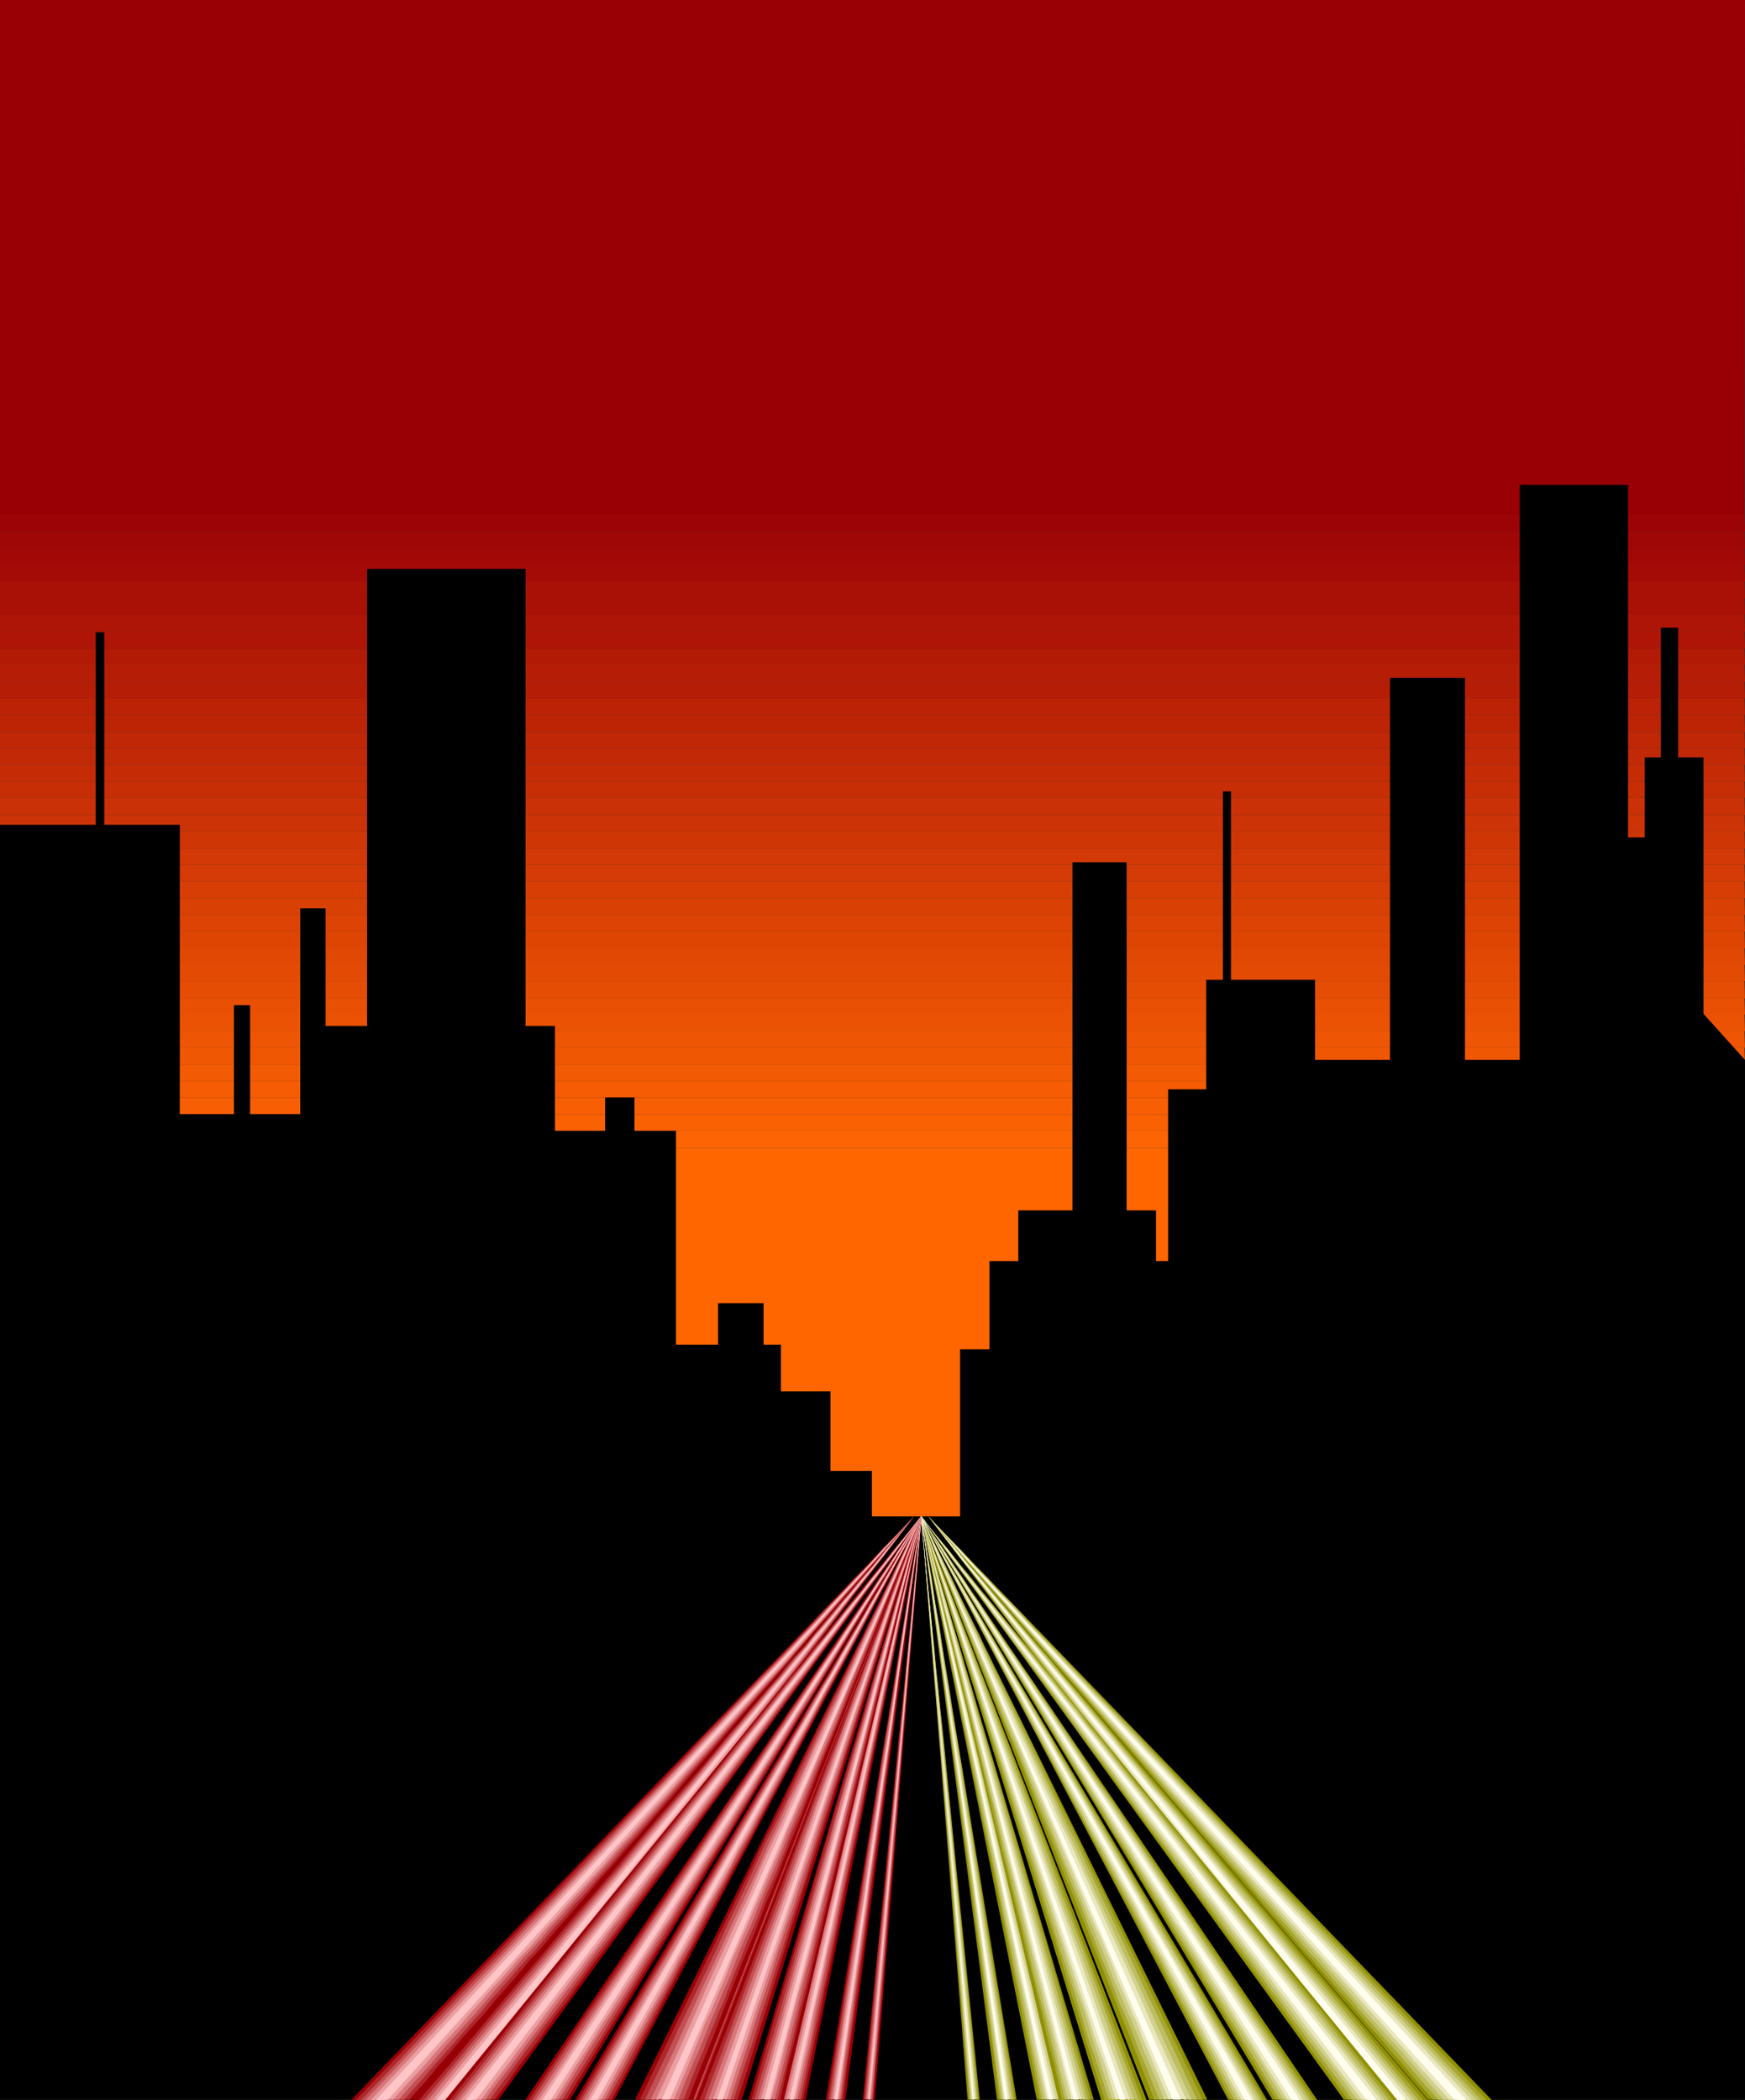 <?xml version="1.0" encoding="UTF-8" standalone="no"?>
<svg
   version="1.0"
   width="129.469mm"
   height="155.797mm"
   id="svg191"
   sodipodi:docname="City Freeways - Night.wmf"
   xmlns:inkscape="http://www.inkscape.org/namespaces/inkscape"
   xmlns:sodipodi="http://sodipodi.sourceforge.net/DTD/sodipodi-0.dtd"
   xmlns="http://www.w3.org/2000/svg"
   xmlns:svg="http://www.w3.org/2000/svg">
  <rect width="100%" height="100%" fill="#333333" stroke="none"/>
  <sodipodi:namedview
     id="namedview191"
     pagecolor="#ffffff"
     bordercolor="#000000"
     borderopacity="0.25"
     inkscape:showpageshadow="2"
     inkscape:pageopacity="0.0"
     inkscape:pagecheckerboard="0"
     inkscape:deskcolor="#d1d1d1"
     inkscape:document-units="mm" />
  <defs
     id="defs1">
    <pattern
       id="WMFhbasepattern"
       patternUnits="userSpaceOnUse"
       width="6"
       height="6"
       x="0"
       y="0" />
  </defs>
  <path
     style="fill:#990006;fill-opacity:1;fill-rule:evenodd;stroke:none"
     d="M 489.169,144.462 489.331,0 H 0 v 144.462 h 489.331 v 0 z"
     id="path1" />
  <path
     style="fill:#9c0306;fill-opacity:1;fill-rule:evenodd;stroke:none"
     d="m 489.169,144.462 0.162,4.525 H 0 v -4.525 h 489.331 v 0 z"
     id="path2" />
  <path
     style="fill:#9f0606;fill-opacity:1;fill-rule:evenodd;stroke:none"
     d="m 489.169,148.987 0.162,4.848 H 0 v -4.848 h 489.331 v 0 z"
     id="path3" />
  <path
     style="fill:#a10806;fill-opacity:1;fill-rule:evenodd;stroke:none"
     d="m 489.169,153.673 0.162,4.686 H 0 v -4.525 h 489.331 v 0 z"
     id="path4" />
  <path
     style="fill:#a40b06;fill-opacity:1;fill-rule:evenodd;stroke:none"
     d="m 489.169,158.359 0.162,4.686 H 0 v -4.686 h 489.331 v 0 z"
     id="path5" />
  <path
     style="fill:#a91006;fill-opacity:1;fill-rule:evenodd;stroke:none"
     d="m 489.169,163.045 0.162,4.686 H 0 v -4.686 h 489.331 v 0 z"
     id="path6" />
  <path
     style="fill:#a91006;fill-opacity:1;fill-rule:evenodd;stroke:none"
     d="m 489.169,167.732 0.162,4.525 H 0 v -4.525 h 489.331 v 0 z"
     id="path7" />
  <path
     style="fill:#ae1506;fill-opacity:1;fill-rule:evenodd;stroke:none"
     d="m 489.169,172.256 0.162,4.848 H 0 v -4.848 h 489.331 v 0 z"
     id="path8" />
  <path
     style="fill:#ae1506;fill-opacity:1;fill-rule:evenodd;stroke:none"
     d="m 489.169,177.104 0.162,4.686 H 0 v -4.686 h 489.331 v 0 z"
     id="path9" />
  <path
     style="fill:#b31a06;fill-opacity:1;fill-rule:evenodd;stroke:none"
     d="m 489.169,181.79 0.162,4.525 H 0 v -4.525 h 489.331 v 0 z"
     id="path10" />
  <path
     style="fill:#b61d07;fill-opacity:1;fill-rule:evenodd;stroke:none"
     d="m 489.169,186.315 0.162,4.848 H 0 v -4.848 h 489.331 v 0 z"
     id="path11" />
  <path
     style="fill:#b61d07;fill-opacity:1;fill-rule:evenodd;stroke:none"
     d="m 489.169,191.162 0.162,4.525 H 0 v -4.525 h 489.331 v 0 z"
     id="path12" />
  <path
     style="fill:#bb2206;fill-opacity:1;fill-rule:evenodd;stroke:none"
     d="m 489.169,195.687 0.162,4.686 H 0 v -4.686 h 489.331 v 0 z"
     id="path13" />
  <path
     style="fill:#bd2406;fill-opacity:1;fill-rule:evenodd;stroke:none"
     d="m 489.169,200.373 0.162,4.848 H 0 v -4.848 h 489.331 v 0 z"
     id="path14" />
  <path
     style="fill:#c02706;fill-opacity:1;fill-rule:evenodd;stroke:none"
     d="m 489.169,205.059 0.162,4.686 H 0 v -4.525 h 489.331 v 0 z"
     id="path15" />
  <path
     style="fill:#c22906;fill-opacity:1;fill-rule:evenodd;stroke:none"
     d="m 489.169,209.745 0.162,4.686 H 0 v -4.686 h 489.331 v 0 z"
     id="path16" />
  <path
     style="fill:#c52c06;fill-opacity:1;fill-rule:evenodd;stroke:none"
     d="m 489.169,214.431 0.162,4.686 H 0 v -4.686 h 489.331 v 0 z"
     id="path17" />
  <path
     style="fill:#c72e06;fill-opacity:1;fill-rule:evenodd;stroke:none"
     d="m 489.169,219.118 0.162,4.525 H 0 v -4.525 h 489.331 v 0 z"
     id="path18" />
  <path
     style="fill:#ca3106;fill-opacity:1;fill-rule:evenodd;stroke:none"
     d="m 489.169,223.642 0.162,4.848 H 0 v -4.848 h 489.331 v 0 z"
     id="path19" />
  <path
     style="fill:#cc3306;fill-opacity:1;fill-rule:evenodd;stroke:none"
     d="m 489.169,228.328 0.162,4.848 H 0 v -4.686 h 489.331 v 0 z"
     id="path20" />
  <path
     style="fill:#cf3606;fill-opacity:1;fill-rule:evenodd;stroke:none"
     d="m 489.169,233.014 0.162,4.848 H 0 v -4.686 h 489.331 v 0 z"
     id="path21" />
  <path
     style="fill:#d23906;fill-opacity:1;fill-rule:evenodd;stroke:none"
     d="m 489.169,237.701 0.162,4.686 H 0 v -4.525 h 489.331 v 0 z"
     id="path22" />
  <path
     style="fill:#d43b06;fill-opacity:1;fill-rule:evenodd;stroke:none"
     d="m 489.169,242.387 0.162,4.686 H 0 v -4.686 h 489.331 v 0 z"
     id="path23" />
  <path
     style="fill:#d73e06;fill-opacity:1;fill-rule:evenodd;stroke:none"
     d="m 489.169,247.073 0.162,4.686 H 0 v -4.686 h 489.331 v 0 z"
     id="path24" />
  <path
     style="fill:#d94003;fill-opacity:1;fill-rule:evenodd;stroke:none"
     d="m 489.169,251.759 0.162,4.686 H 0 v -4.686 h 489.331 v 0 z"
     id="path25" />
  <path
     style="fill:#dc4304;fill-opacity:1;fill-rule:evenodd;stroke:none"
     d="m 489.169,256.445 0.162,4.686 H 0 v -4.686 h 489.331 v 0 z"
     id="path26" />
  <path
     style="fill:#de4503;fill-opacity:1;fill-rule:evenodd;stroke:none"
     d="m 489.169,260.97 0.162,4.848 H 0 v -4.686 h 489.331 v 0 z"
     id="path27" />
  <path
     style="fill:#e14804;fill-opacity:1;fill-rule:evenodd;stroke:none"
     d="m 489.169,265.817 0.162,4.686 H 0 v -4.686 h 489.331 v 0 z"
     id="path28" />
  <path
     style="fill:#e34a03;fill-opacity:1;fill-rule:evenodd;stroke:none"
     d="m 489.169,270.342 0.162,4.686 H 0 v -4.525 h 489.331 v 0 z"
     id="path29" />
  <path
     style="fill:#e64d04;fill-opacity:1;fill-rule:evenodd;stroke:none"
     d="m 489.169,275.028 0.162,4.848 H 0 v -4.848 h 489.331 v 0 z"
     id="path30" />
  <path
     style="fill:#e95004;fill-opacity:1;fill-rule:evenodd;stroke:none"
     d="m 489.169,279.876 0.162,4.525 H 0 v -4.525 h 489.331 v 0 z"
     id="path31" />
  <path
     style="fill:#eb5203;fill-opacity:1;fill-rule:evenodd;stroke:none"
     d="m 489.169,284.4 0.162,4.686 H 0 v -4.686 h 489.331 v 0 z"
     id="path32" />
  <path
     style="fill:#ee5504;fill-opacity:1;fill-rule:evenodd;stroke:none"
     d="m 489.169,289.087 0.162,4.686 H 0 v -4.686 h 489.331 v 0 z"
     id="path33" />
  <path
     style="fill:#f05703;fill-opacity:1;fill-rule:evenodd;stroke:none"
     d="m 489.169,293.773 0.162,4.686 H 0 v -4.686 h 489.331 v 0 z"
     id="path34" />
  <path
     style="fill:#f35a04;fill-opacity:1;fill-rule:evenodd;stroke:none"
     d="m 489.169,298.459 0.162,4.686 H 0 v -4.686 h 489.331 v 0 z"
     id="path35" />
  <path
     style="fill:#f55c03;fill-opacity:1;fill-rule:evenodd;stroke:none"
     d="m 489.169,303.145 0.162,4.686 H 0 v -4.686 h 489.331 v 0 z"
     id="path36" />
  <path
     style="fill:#f85f04;fill-opacity:1;fill-rule:evenodd;stroke:none"
     d="m 489.169,307.831 0.162,4.686 H 0 v -4.686 h 489.331 v 0 z"
     id="path37" />
  <path
     style="fill:#fa6103;fill-opacity:1;fill-rule:evenodd;stroke:none"
     d="m 489.169,312.517 0.162,4.525 H 0 v -4.525 h 489.331 v 0 z"
     id="path38" />
  <path
     style="fill:#fd6404;fill-opacity:1;fill-rule:evenodd;stroke:none"
     d="m 489.169,317.042 0.162,4.848 H 0 v -4.848 h 489.331 v 0 z"
     id="path39" />
  <path
     style="fill:#ff6600;fill-opacity:1;fill-rule:evenodd;stroke:none"
     d="m 489.169,321.889 0.162,144.624 H 0 V 321.889 h 489.331 v 0 z"
     id="path40" />
  <path
     style="fill:#000000;fill-opacity:1;fill-rule:evenodd;stroke:none"
     d="M 102.94,287.632 V 159.49 h 44.441 v 128.142 h 8.242 v 29.41 h 14.059 v -9.372 h 8.242 v 9.372 h 11.635 v 59.95 h 11.797 v -11.635 h 12.767 v 11.635 h 4.848 v 13.089 h 13.898 v 22.3 h 11.635 v 12.766 h 24.725 V 378.285 h 8.242 v -24.723 h 8.08 v -14.22 h 15.191 v -97.601 h 15.191 v 97.601 h 8.242 v 14.22 h 3.394 v -48.154 h 10.666 V 274.705 h 4.686 v -52.84 h 2.262 v 52.84 h 23.594 v 22.461 h 21.008 V 190.031 h 21.008 v 107.135 h 15.352 V 135.898 h 30.381 v 98.894 h 4.686 v -22.461 h 4.525 v -36.358 h 4.848 v 36.358 h 7.11 v 71.908 l 11.635,12.927 V 588.676 H 0 V 231.237 h 26.826 v -53.971 h 2.424 v 53.971 h 21.17 v 81.119 h 15.191 v -30.541 h 4.525 v 30.541 H 84.195 V 254.668 h 7.11 v 32.965 h 11.635 z"
     id="path41" />
  <path
     style="fill:#990006;fill-opacity:1;fill-rule:evenodd;stroke:none"
     d="M 256.301,425.146 98.416,588.838 116.353,588.676 Z"
     id="path42" />
  <path
     style="fill:#ae272c;fill-opacity:1;fill-rule:evenodd;stroke:none"
     d="m 256.301,425.146 -4.686,5.009 -4.363,4.363 -3.878,4.363 -3.878,3.717 -3.394,3.717 -3.232,3.232 -3.07,3.232 -2.747,3.07 -2.909,2.909 -2.747,2.909 -2.586,2.747 -2.747,2.909 -2.909,2.909 -2.747,2.909 -3.07,3.232 -3.07,3.232 -3.555,3.555 -3.555,3.717 -3.878,4.201 -4.202,4.363 -4.525,4.848 -5.01,5.009 -5.333,5.656 -5.979,6.14 -6.464,6.787 -6.787,7.272 -7.595,7.756 -8.08,8.564 -8.888,9.211 -9.373,9.857 -10.343,10.827 -10.989,11.473 h 1.616 l 1.293,-0.162 h 1.131 1.131 1.454 1.939 2.747 3.717 l 4.363,-4.848 3.717,-4.525 3.717,-4.201 3.232,-3.878 3.232,-3.555 3.07,-3.393 2.586,-3.232 2.747,-3.07 2.586,-2.909 2.424,-2.909 2.424,-2.909 2.586,-2.747 2.424,-2.909 2.586,-3.07 2.747,-3.07 2.909,-3.393 2.909,-3.393 3.232,-3.878 3.555,-3.878 3.878,-4.525 4.202,-4.686 4.363,-5.171 5.01,-5.656 5.171,-6.14 5.818,-6.625 6.141,-7.272 6.787,-7.918 7.434,-8.403 7.757,-9.211 8.727,-10.019 9.211,-10.503 z"
     id="path43" />
  <path
     style="fill:#c25052;fill-opacity:1;fill-rule:evenodd;stroke:none"
     d="m 256.301,425.146 -4.686,5.009 -4.363,4.363 -3.878,4.363 -3.555,3.717 -3.555,3.717 -3.07,3.232 -3.07,3.232 -2.909,3.07 -2.747,2.909 -2.747,2.909 -2.586,2.747 -2.909,2.909 -2.747,2.909 -2.747,2.909 -3.07,3.232 -3.07,3.232 -3.232,3.555 -3.717,3.717 -3.878,4.201 -4.04,4.363 -4.525,4.848 -5.01,5.009 -5.333,5.656 -5.818,6.14 -6.302,6.787 -6.787,7.272 -7.595,7.756 -7.918,8.564 -8.888,9.211 -9.373,9.857 -10.019,10.827 -10.989,11.473 h 1.293 l 0.97,-0.162 h 0.808 1.131 0.97 1.616 2.262 3.07 l 4.363,-4.848 3.878,-4.525 3.717,-4.201 3.394,-3.878 3.07,-3.555 3.07,-3.393 2.586,-3.232 2.747,-3.07 2.586,-2.909 2.424,-2.909 2.586,-2.909 2.586,-2.747 2.424,-2.909 2.586,-3.07 2.909,-3.07 2.747,-3.393 3.232,-3.393 3.232,-3.878 3.555,-3.878 3.878,-4.525 4.202,-4.686 4.525,-5.171 4.848,-5.656 5.333,-6.14 5.818,-6.625 6.302,-7.272 6.949,-7.918 7.434,-8.403 7.918,-9.211 8.726,-10.019 9.211,-10.503 z"
     id="path44" />
  <path
     style="fill:#d7777c;fill-opacity:1;fill-rule:evenodd;stroke:none"
     d="m 256.301,425.146 -4.686,5.009 -4.202,4.363 -3.878,4.363 -3.717,3.717 -3.394,3.717 -3.07,3.232 -2.909,3.232 -2.909,3.07 -2.747,2.909 -2.747,2.909 -2.586,2.747 -2.747,2.909 -2.747,2.909 -2.747,2.909 -3.07,3.232 -3.07,3.232 -3.232,3.555 -3.555,3.717 -3.878,4.201 -4.202,4.363 -4.525,4.848 -4.848,5.009 -5.333,5.656 -5.656,6.14 -6.302,6.787 -6.787,7.272 -7.434,7.756 -7.918,8.564 -8.726,9.211 -9.373,9.857 -10.019,10.827 -10.827,11.473 h 0.97 l 0.808,-0.162 h 0.808 0.646 0.97 1.131 1.616 2.424 l 4.202,-4.848 4.202,-4.525 3.555,-4.201 3.394,-3.878 3.232,-3.555 3.07,-3.393 2.747,-3.232 2.586,-3.07 2.586,-2.909 2.586,-2.909 2.424,-2.909 2.586,-2.747 2.747,-2.909 2.424,-3.07 2.909,-3.07 2.909,-3.393 3.07,-3.393 3.394,-3.878 3.555,-3.878 3.878,-4.525 4.363,-4.686 4.525,-5.171 5.01,-5.656 5.333,-6.14 5.979,-6.625 6.302,-7.272 6.949,-7.918 7.595,-8.403 8.08,-9.211 8.726,-10.019 9.373,-10.503 z"
     id="path45" />
  <path
     style="fill:#eb9fa2;fill-opacity:1;fill-rule:evenodd;stroke:none"
     d="m 256.301,425.146 -4.525,5.009 -4.202,4.363 -4.04,4.363 -3.394,3.717 -3.555,3.717 -3.07,3.232 -2.909,3.232 -2.747,3.07 -2.909,2.909 -2.586,2.909 -2.586,2.747 -2.747,2.909 -2.747,2.909 -2.747,2.909 -2.909,3.232 -3.232,3.232 -3.232,3.555 -3.394,3.717 -3.878,4.201 -4.202,4.363 -4.363,4.848 -4.848,5.009 -5.171,5.656 -5.656,6.14 -6.302,6.787 -6.787,7.272 -7.11,7.756 -8.08,8.564 -8.565,9.211 -9.211,9.857 -10.019,10.827 -10.666,11.473 h 0.646 l 0.646,-0.162 h 0.485 0.485 0.485 0.808 1.293 1.454 l 4.363,-4.848 4.202,-4.525 3.555,-4.201 3.555,-3.878 3.232,-3.555 2.909,-3.393 2.909,-3.232 2.586,-3.07 2.747,-2.909 2.586,-2.909 2.424,-2.909 2.747,-2.747 2.586,-2.909 2.586,-3.07 2.909,-3.07 2.909,-3.393 3.07,-3.393 3.555,-3.878 3.555,-3.878 3.878,-4.525 4.363,-4.686 4.525,-5.171 5.171,-5.656 5.333,-6.14 5.979,-6.625 6.464,-7.272 6.949,-7.918 7.757,-8.403 8.08,-9.211 8.727,-10.019 9.535,-10.503 z"
     id="path46" />
  <path
     style="fill:#ffc5c7;fill-opacity:1;fill-rule:evenodd;stroke:none"
     d="m 256.301,425.146 -150.936,163.692 3.394,-0.162 z"
     id="path47" />
  <path
     style="fill:#8f8f01;fill-opacity:1;fill-rule:evenodd;stroke:none"
     d="m 260.341,425.146 158.047,163.692 -17.938,-0.162 z"
     id="path48" />
  <path
     style="fill:#a6a631;fill-opacity:1;fill-rule:evenodd;stroke:none"
     d="m 260.341,425.146 4.686,5.009 4.363,4.363 4.04,4.363 3.717,3.717 3.394,3.717 3.232,3.232 3.07,3.232 2.747,3.07 2.909,2.909 2.747,2.909 2.747,2.747 2.747,2.909 2.747,2.909 2.747,2.909 3.07,3.232 3.07,3.232 3.555,3.555 3.555,3.717 3.878,4.201 4.202,4.363 4.525,4.848 5.01,5.009 5.333,5.656 5.979,6.14 6.464,6.787 6.787,7.272 7.595,7.756 8.242,8.564 8.727,9.211 9.373,9.857 10.343,10.827 10.989,11.473 h -1.616 l -1.293,-0.162 h -1.131 -1.131 -1.293 -2.101 -2.747 -3.717 l -4.363,-4.848 -3.717,-4.525 -3.717,-4.201 -3.232,-3.878 -3.232,-3.555 -2.909,-3.393 -2.747,-3.232 -2.747,-3.07 -2.424,-2.909 -2.586,-2.909 -2.424,-2.909 -2.586,-2.747 -2.424,-2.909 -2.586,-3.07 -2.747,-3.07 -2.909,-3.393 -2.909,-3.393 -3.232,-3.878 -3.555,-3.878 -3.878,-4.525 -4.202,-4.686 -4.363,-5.171 -5.01,-5.656 -5.171,-6.14 -5.656,-6.625 -6.302,-7.272 -6.787,-7.918 -7.434,-8.403 -7.918,-9.211 -8.565,-10.019 -9.211,-10.503 z"
     id="path49" />
  <path
     style="fill:#bdbd62;fill-opacity:1;fill-rule:evenodd;stroke:none"
     d="m 260.341,425.146 4.686,5.009 4.363,4.363 3.878,4.363 3.555,3.717 3.555,3.717 3.232,3.232 2.909,3.232 2.909,3.07 2.747,2.909 2.747,2.909 2.747,2.747 2.747,2.909 2.747,2.909 2.747,2.909 3.07,3.232 3.07,3.232 3.394,3.555 3.555,3.717 3.878,4.201 4.202,4.363 4.363,4.848 5.01,5.009 5.333,5.656 5.818,6.14 6.302,6.787 6.787,7.272 7.595,7.756 8.08,8.564 8.726,9.211 9.373,9.857 10.019,10.827 10.989,11.473 h -1.293 l -1.131,-0.162 h -0.808 -0.808 -1.131 -1.616 -2.262 -3.07 l -4.363,-4.848 -3.878,-4.525 -3.555,-4.201 -3.555,-3.878 -3.07,-3.555 -3.07,-3.393 -2.586,-3.232 -2.747,-3.07 -2.586,-2.909 -2.424,-2.909 -2.586,-2.909 -2.586,-2.747 -2.424,-2.909 -2.586,-3.07 -2.747,-3.07 -2.909,-3.393 -3.232,-3.393 -3.232,-3.878 -3.555,-3.878 -3.878,-4.525 -4.202,-4.686 -4.525,-5.171 -4.848,-5.656 -5.333,-6.14 -5.818,-6.625 -6.302,-7.272 -6.787,-7.918 -7.434,-8.403 -8.08,-9.211 -8.727,-10.019 -9.373,-10.503 z"
     id="path50" />
  <path
     style="fill:#d2d08e;fill-opacity:1;fill-rule:evenodd;stroke:none"
     d="m 260.341,425.146 4.686,5.009 4.202,4.363 3.878,4.363 3.717,3.717 3.232,3.717 3.232,3.232 3.07,3.232 2.747,3.07 2.747,2.909 2.747,2.909 2.586,2.747 2.747,2.909 2.747,2.909 2.747,2.909 3.07,3.232 3.07,3.232 3.232,3.555 3.717,3.717 3.717,4.201 4.202,4.363 4.525,4.848 4.686,5.009 5.494,5.656 5.656,6.14 6.302,6.787 6.787,7.272 7.434,7.756 7.918,8.564 8.727,9.211 9.373,9.857 10.019,10.827 10.827,11.473 h -1.131 l -0.808,-0.162 h -0.646 -0.646 -0.808 -1.293 -1.616 -2.424 l -4.202,-4.848 -4.04,-4.525 -3.555,-4.201 -3.555,-3.878 -3.232,-3.555 -3.07,-3.393 -2.747,-3.232 -2.586,-3.07 -2.586,-2.909 -2.586,-2.909 -2.424,-2.909 -2.586,-2.747 -2.586,-2.909 -2.747,-3.07 -2.747,-3.07 -2.909,-3.393 -3.232,-3.393 -3.232,-3.878 -3.555,-3.878 -3.878,-4.525 -4.363,-4.686 -4.363,-5.171 -5.171,-5.656 -5.333,-6.14 -5.818,-6.625 -6.464,-7.272 -6.949,-7.918 -7.434,-8.403 -8.08,-9.211 -8.888,-10.019 -9.373,-10.503 z"
     id="path51" />
  <path
     style="fill:#e9e7be;fill-opacity:1;fill-rule:evenodd;stroke:none"
     d="m 260.341,425.146 4.525,5.009 4.202,4.363 4.04,4.363 3.555,3.717 3.394,3.717 3.07,3.232 2.909,3.232 2.909,3.07 2.747,2.909 2.747,2.909 2.424,2.747 2.747,2.909 2.747,2.909 2.747,2.909 2.909,3.232 3.232,3.232 3.232,3.555 3.394,3.717 3.878,4.201 4.202,4.363 4.363,4.848 4.848,5.009 5.171,5.656 5.818,6.14 6.141,6.787 6.787,7.272 7.272,7.756 7.918,8.564 8.565,9.211 9.373,9.857 9.858,10.827 10.666,11.473 h -0.646 l -0.646,-0.162 h -0.485 -0.323 -0.646 -0.808 -1.293 -1.454 l -4.363,-4.848 -4.202,-4.525 -3.555,-4.201 -3.555,-3.878 -3.07,-3.555 -3.07,-3.393 -2.909,-3.232 -2.586,-3.07 -2.747,-2.909 -2.586,-2.909 -2.586,-2.909 -2.586,-2.747 -2.586,-2.909 -2.586,-3.07 -2.909,-3.07 -2.909,-3.393 -3.07,-3.393 -3.555,-3.878 -3.555,-3.878 -3.878,-4.525 -4.363,-4.686 -4.525,-5.171 -5.171,-5.656 -5.333,-6.14 -5.979,-6.625 -6.302,-7.272 -7.11,-7.918 -7.757,-8.403 -8.08,-9.211 -8.888,-10.019 -9.373,-10.503 z"
     id="path52" />
  <path
     style="fill:#fffdee;fill-opacity:1;fill-rule:evenodd;stroke:none"
     d="m 260.341,425.146 150.936,163.692 -3.394,-0.162 z"
     id="path53" />
  <path
     style="fill:#990006;fill-opacity:1;fill-rule:evenodd;stroke:none"
     d="m 256.301,425.146 -140.109,163.692 15.837,-0.162 z"
     id="path54" />
  <path
     style="fill:#ae272c;fill-opacity:1;fill-rule:evenodd;stroke:none"
     d="m 256.301,425.146 -4.202,5.009 -3.717,4.363 -3.555,4.363 -3.394,3.717 -3.07,3.717 -2.747,3.232 -2.747,3.232 -2.586,3.07 -2.424,2.909 -2.424,2.909 -2.586,2.747 -2.424,2.909 -2.262,2.909 -2.586,2.909 -2.747,3.232 -2.747,3.232 -2.909,3.555 -3.232,3.717 -3.394,4.201 -3.717,4.363 -4.202,4.848 -4.363,5.009 -4.848,5.656 -5.171,6.14 -5.656,6.787 -6.141,7.272 -6.787,7.756 -7.11,8.564 -7.918,9.211 -8.242,9.857 -9.05,10.827 -9.858,11.473 h 1.454 l 1.131,-0.162 h 0.97 0.808 1.293 1.939 2.424 3.232 l 3.878,-4.848 3.394,-4.525 3.232,-4.201 3.07,-3.878 2.747,-3.555 2.424,-3.393 2.586,-3.232 2.262,-3.07 2.262,-2.909 2.262,-2.909 2.101,-2.909 2.262,-2.747 2.262,-2.909 2.262,-3.07 2.424,-3.07 2.586,-3.393 2.586,-3.393 2.909,-3.878 3.232,-3.878 3.232,-4.525 3.717,-4.686 4.04,-5.171 4.363,-5.656 4.686,-6.14 5.01,-6.625 5.656,-7.272 5.979,-7.918 6.464,-8.403 7.11,-9.211 7.434,-10.019 8.242,-10.503 z"
     id="path55" />
  <path
     style="fill:#c25052;fill-opacity:1;fill-rule:evenodd;stroke:none"
     d="m 256.301,425.146 -4.202,5.009 -3.717,4.363 -3.555,4.363 -3.232,3.717 -3.07,3.717 -2.909,3.232 -2.586,3.232 -2.586,3.07 -2.424,2.909 -2.262,2.909 -2.586,2.747 -2.424,2.909 -2.262,2.909 -2.586,2.909 -2.747,3.232 -2.747,3.232 -2.909,3.555 -3.232,3.717 -3.394,4.201 -3.555,4.363 -4.04,4.848 -4.363,5.009 -4.848,5.656 -5.171,6.14 -5.494,6.787 -6.302,7.272 -6.464,7.756 -7.272,8.564 -7.757,9.211 -8.242,9.857 -8.888,10.827 -9.696,11.473 h 1.131 l 0.808,-0.162 h 0.808 0.808 1.131 1.454 1.939 2.586 l 3.878,-4.848 3.394,-4.525 3.394,-4.201 3.07,-3.878 2.586,-3.555 2.586,-3.393 2.586,-3.232 2.262,-3.07 2.424,-2.909 2.262,-2.909 2.101,-2.909 2.262,-2.747 2.262,-2.909 2.424,-3.07 2.424,-3.07 2.424,-3.393 2.747,-3.393 2.909,-3.878 3.232,-3.878 3.394,-4.525 3.717,-4.686 4.04,-5.171 4.363,-5.656 4.686,-6.14 5.171,-6.625 5.656,-7.272 5.979,-7.918 6.626,-8.403 7.11,-9.211 7.595,-10.019 8.403,-10.503 z"
     id="path56" />
  <path
     style="fill:#d7777c;fill-opacity:1;fill-rule:evenodd;stroke:none"
     d="m 256.301,425.146 -4.04,5.009 -3.878,4.363 -3.394,4.363 -3.232,3.717 -3.07,3.717 -2.747,3.232 -2.586,3.232 -2.586,3.07 -2.586,2.909 -2.262,2.909 -2.424,2.747 -2.262,2.909 -2.424,2.909 -2.586,2.909 -2.586,3.232 -2.747,3.232 -2.909,3.555 -3.07,3.717 -3.555,4.201 -3.717,4.363 -3.878,4.848 -4.363,5.009 -4.686,5.656 -5.171,6.14 -5.494,6.787 -6.141,7.272 -6.464,7.756 -7.11,8.564 -7.595,9.211 -8.242,9.857 -9.05,10.827 -9.535,11.473 h 0.97 l 0.646,-0.162 h 0.485 0.646 0.808 1.131 1.454 2.101 l 3.717,-4.848 3.555,-4.525 3.232,-4.201 3.07,-3.878 2.747,-3.555 2.909,-3.393 2.424,-3.232 2.262,-3.07 2.424,-2.909 2.262,-2.909 2.262,-2.909 2.262,-2.747 2.101,-2.909 2.586,-3.07 2.262,-3.07 2.747,-3.393 2.747,-3.393 2.909,-3.878 3.232,-3.878 3.394,-4.525 3.717,-4.686 4.04,-5.171 4.525,-5.656 4.686,-6.14 5.171,-6.625 5.818,-7.272 6.141,-7.918 6.626,-8.403 7.11,-9.211 7.918,-10.019 8.242,-10.503 z"
     id="path57" />
  <path
     style="fill:#eb9fa2;fill-opacity:1;fill-rule:evenodd;stroke:none"
     d="m 256.301,425.146 -4.04,5.009 -3.717,4.363 -3.394,4.363 -3.232,3.717 -3.07,3.717 -2.747,3.232 -2.586,3.232 -2.586,3.07 -2.586,2.909 -2.101,2.909 -2.424,2.747 -2.424,2.909 -2.262,2.909 -2.586,2.909 -2.586,3.232 -2.586,3.232 -3.07,3.555 -3.07,3.717 -3.394,4.201 -3.555,4.363 -3.878,4.848 -4.363,5.009 -4.686,5.656 -5.01,6.14 -5.656,6.787 -5.979,7.272 -6.464,7.756 -6.949,8.564 -7.757,9.211 -8.08,9.857 -8.888,10.827 -9.373,11.473 h 0.485 l 0.485,-0.162 h 0.485 0.485 0.485 0.646 1.131 1.454 l 3.878,-4.848 3.555,-4.525 3.232,-4.201 3.07,-3.878 2.909,-3.555 2.586,-3.393 2.586,-3.232 2.424,-3.07 2.262,-2.909 2.262,-2.909 2.262,-2.909 2.262,-2.747 2.424,-2.909 2.262,-3.07 2.586,-3.07 2.586,-3.393 2.747,-3.393 3.07,-3.878 3.232,-3.878 3.394,-4.525 3.878,-4.686 4.04,-5.171 4.525,-5.656 4.848,-6.14 5.333,-6.625 5.656,-7.272 6.141,-7.918 6.787,-8.403 7.272,-9.211 7.757,-10.019 8.565,-10.503 z"
     id="path58" />
  <path
     style="fill:#ffc5c7;fill-opacity:1;fill-rule:evenodd;stroke:none"
     d="m 256.301,425.146 -133.968,163.692 3.07,-0.162 z"
     id="path59" />
  <path
     style="fill:#8f8f01;fill-opacity:1;fill-rule:evenodd;stroke:none"
     d="m 260.341,425.146 140.109,163.692 -15.837,-0.162 z"
     id="path60" />
  <path
     style="fill:#a6a631;fill-opacity:1;fill-rule:evenodd;stroke:none"
     d="m 260.341,425.146 4.202,5.009 3.717,4.363 3.555,4.363 3.394,3.717 3.07,3.717 2.747,3.232 2.747,3.232 2.586,3.07 2.424,2.909 2.586,2.909 2.424,2.747 2.424,2.909 2.262,2.909 2.586,2.909 2.747,3.232 2.747,3.232 3.07,3.555 3.07,3.717 3.555,4.201 3.555,4.363 4.202,4.848 4.363,5.009 4.848,5.656 5.171,6.14 5.656,6.787 6.141,7.272 6.787,7.756 7.11,8.564 7.918,9.211 8.403,9.857 8.888,10.827 9.858,11.473 h -1.454 l -1.131,-0.162 h -0.808 -0.97 -1.293 -1.939 -2.424 -3.232 l -3.878,-4.848 -3.394,-4.525 -3.232,-4.201 -2.909,-3.878 -2.909,-3.555 -2.424,-3.393 -2.586,-3.232 -2.262,-3.07 -2.262,-2.909 -2.262,-2.909 -2.101,-2.909 -2.262,-2.747 -2.262,-2.909 -2.262,-3.07 -2.424,-3.07 -2.424,-3.393 -2.747,-3.393 -2.909,-3.878 -3.232,-3.878 -3.232,-4.525 -3.717,-4.686 -3.878,-5.171 -4.525,-5.656 -4.686,-6.14 -5.01,-6.625 -5.494,-7.272 -6.141,-7.918 -6.464,-8.403 -7.11,-9.211 -7.434,-10.019 -8.242,-10.503 z"
     id="path61" />
  <path
     style="fill:#bdbd62;fill-opacity:1;fill-rule:evenodd;stroke:none"
     d="m 260.341,425.146 4.202,5.009 3.717,4.363 3.555,4.363 3.232,3.717 3.07,3.717 2.747,3.232 2.747,3.232 2.586,3.07 2.424,2.909 2.424,2.909 2.424,2.747 2.424,2.909 2.424,2.909 2.424,2.909 2.747,3.232 2.747,3.232 2.909,3.555 3.232,3.717 3.394,4.201 3.717,4.363 3.878,4.848 4.363,5.009 4.848,5.656 5.171,6.14 5.494,6.787 6.302,7.272 6.464,7.756 7.11,8.564 7.918,9.211 8.242,9.857 8.888,10.827 9.696,11.473 h -1.131 l -0.808,-0.162 h -0.808 -0.808 -1.131 -1.293 -2.101 -2.586 l -3.878,-4.848 -3.394,-4.525 -3.232,-4.201 -3.07,-3.878 -2.747,-3.555 -2.586,-3.393 -2.586,-3.232 -2.262,-3.07 -2.424,-2.909 -2.101,-2.909 -2.262,-2.909 -2.262,-2.747 -2.262,-2.909 -2.424,-3.07 -2.424,-3.07 -2.424,-3.393 -2.747,-3.393 -2.909,-3.878 -3.232,-3.878 -3.394,-4.525 -3.717,-4.686 -4.04,-5.171 -4.363,-5.656 -4.686,-6.14 -5.171,-6.625 -5.656,-7.272 -5.979,-7.918 -6.626,-8.403 -7.11,-9.211 -7.595,-10.019 -8.403,-10.503 z"
     id="path62" />
  <path
     style="fill:#d2d08e;fill-opacity:1;fill-rule:evenodd;stroke:none"
     d="m 260.341,425.146 4.04,5.009 3.878,4.363 3.394,4.363 3.232,3.717 3.07,3.717 2.747,3.232 2.586,3.232 2.586,3.07 2.586,2.909 2.262,2.909 2.424,2.747 2.262,2.909 2.586,2.909 2.424,2.909 2.586,3.232 2.747,3.232 3.07,3.555 3.07,3.717 3.394,4.201 3.717,4.363 3.878,4.848 4.363,5.009 4.686,5.656 5.171,6.14 5.494,6.787 5.979,7.272 6.626,7.756 7.11,8.564 7.595,9.211 8.403,9.857 8.888,10.827 9.535,11.473 h -0.97 l -0.646,-0.162 h -0.485 -0.646 -0.808 -0.97 -1.616 -2.101 l -3.717,-4.848 -3.555,-4.525 -3.232,-4.201 -3.07,-3.878 -2.909,-3.555 -2.586,-3.393 -2.586,-3.232 -2.262,-3.07 -2.424,-2.909 -2.262,-2.909 -2.101,-2.909 -2.424,-2.747 -2.101,-2.909 -2.424,-3.07 -2.424,-3.07 -2.747,-3.393 -2.747,-3.393 -2.909,-3.878 -3.232,-3.878 -3.394,-4.525 -3.717,-4.686 -4.04,-5.171 -4.525,-5.656 -4.686,-6.14 -5.171,-6.625 -5.818,-7.272 -6.141,-7.918 -6.626,-8.403 -7.11,-9.211 -7.918,-10.019 -8.242,-10.503 z"
     id="path63" />
  <path
     style="fill:#e9e7be;fill-opacity:1;fill-rule:evenodd;stroke:none"
     d="m 260.341,425.146 4.04,5.009 3.717,4.363 3.394,4.363 3.232,3.717 3.07,3.717 2.747,3.232 2.747,3.232 2.424,3.07 2.424,2.909 2.424,2.909 2.262,2.747 2.424,2.909 2.424,2.909 2.424,2.909 2.586,3.232 2.747,3.232 2.909,3.555 3.232,3.717 3.232,4.201 3.717,4.363 3.717,4.848 4.525,5.009 4.525,5.656 5.01,6.14 5.656,6.787 5.818,7.272 6.626,7.756 6.949,8.564 7.757,9.211 8.08,9.857 8.888,10.827 9.535,11.473 h -0.646 l -0.485,-0.162 h -0.485 -0.485 -0.485 -0.646 -1.131 -1.454 l -3.717,-4.848 -3.717,-4.525 -3.232,-4.201 -3.07,-3.878 -2.909,-3.555 -2.586,-3.393 -2.586,-3.232 -2.424,-3.07 -2.424,-2.909 -2.101,-2.909 -2.262,-2.909 -2.262,-2.747 -2.424,-2.909 -2.262,-3.07 -2.586,-3.07 -2.586,-3.393 -2.909,-3.393 -2.909,-3.878 -3.232,-3.878 -3.394,-4.525 -3.878,-4.686 -4.04,-5.171 -4.525,-5.656 -4.848,-6.14 -5.171,-6.625 -5.818,-7.272 -6.141,-7.918 -6.787,-8.403 -7.272,-9.211 -7.757,-10.019 -8.565,-10.503 z"
     id="path64" />
  <path
     style="fill:#fffdee;fill-opacity:1;fill-rule:evenodd;stroke:none"
     d="m 260.341,425.146 133.968,163.692 -3.07,-0.162 z"
     id="path65" />
  <path
     style="fill:#990006;fill-opacity:1;fill-rule:evenodd;stroke:none"
     d="m 258.24,425.146 -133.483,163.692 15.029,-0.162 118.616,-163.53 v 0 z"
     id="path66" />
  <path
     style="fill:#ae272c;fill-opacity:1;fill-rule:evenodd;stroke:none"
     d="m 258.24,425.146 -3.878,5.009 -3.717,4.363 -3.394,4.363 -3.07,3.717 -2.909,3.717 -2.747,3.232 -2.586,3.232 -2.424,3.07 -2.262,2.909 -2.586,2.909 -2.101,2.747 -2.262,2.909 -2.586,2.909 -2.262,2.909 -2.586,3.232 -2.586,3.232 -2.909,3.555 -3.07,3.717 -3.232,4.201 -3.555,4.363 -3.878,4.848 -4.202,5.009 -4.525,5.656 -5.01,6.14 -5.494,6.787 -5.818,7.272 -6.302,7.756 -6.787,8.564 -7.595,9.211 -7.918,9.857 -8.726,10.827 -9.211,11.473 h 1.293 l 1.131,-0.162 h 0.646 0.97 1.293 1.778 2.262 3.232 l 3.717,-4.848 3.07,-4.525 3.232,-4.201 2.909,-3.878 2.424,-3.555 2.424,-3.393 2.586,-3.232 2.101,-3.07 2.101,-2.909 2.101,-2.909 2.101,-2.909 2.101,-2.747 2.101,-2.909 2.262,-3.07 2.262,-3.07 2.424,-3.393 2.586,-3.393 2.747,-3.878 2.909,-3.878 3.232,-4.525 3.555,-4.686 3.717,-5.171 4.202,-5.656 4.525,-6.14 4.848,-6.625 5.333,-7.272 5.656,-7.918 6.141,-8.403 6.787,-9.211 7.272,-10.019 7.918,-10.503 8.403,-11.635 v 0 z"
     id="path67" />
  <path
     style="fill:#c25052;fill-opacity:1;fill-rule:evenodd;stroke:none"
     d="m 258.24,425.146 -3.878,5.009 -3.555,4.363 -3.394,4.363 -3.07,3.717 -2.909,3.717 -2.747,3.232 -2.586,3.232 -2.424,3.07 -2.262,2.909 -2.424,2.909 -2.101,2.747 -2.424,2.909 -2.424,2.909 -2.262,2.909 -2.586,3.232 -2.586,3.232 -2.747,3.555 -3.07,3.717 -3.394,4.201 -3.394,4.363 -3.878,4.848 -4.202,5.009 -4.363,5.656 -5.01,6.14 -5.333,6.787 -5.818,7.272 -6.302,7.756 -6.949,8.564 -7.272,9.211 -8.08,9.857 -8.403,10.827 -9.211,11.473 h 1.131 l 0.808,-0.162 h 0.646 0.808 0.97 1.454 1.939 2.424 l 3.555,-4.848 3.394,-4.525 3.07,-4.201 2.909,-3.878 2.586,-3.555 2.586,-3.393 2.424,-3.232 2.262,-3.07 2.101,-2.909 2.101,-2.909 2.101,-2.909 2.101,-2.747 2.262,-2.909 2.262,-3.07 2.262,-3.07 2.424,-3.393 2.586,-3.393 2.747,-3.878 3.07,-3.878 3.232,-4.525 3.555,-4.686 3.878,-5.171 4.202,-5.656 4.363,-6.14 5.01,-6.625 5.333,-7.272 5.818,-7.918 6.302,-8.403 6.787,-9.211 7.272,-10.019 7.918,-10.503 8.565,-11.635 v 0 z"
     id="path68" />
  <path
     style="fill:#d7777c;fill-opacity:1;fill-rule:evenodd;stroke:none"
     d="m 258.24,425.146 -3.878,5.009 -3.394,4.363 -3.394,4.363 -3.07,3.717 -2.909,3.717 -2.586,3.232 -2.586,3.232 -2.424,3.07 -2.262,2.909 -2.424,2.909 -2.262,2.747 -2.262,2.909 -2.262,2.909 -2.424,2.909 -2.424,3.232 -2.586,3.232 -2.747,3.555 -3.07,3.717 -3.232,4.201 -3.555,4.363 -3.878,4.848 -4.04,5.009 -4.525,5.656 -4.848,6.14 -5.333,6.787 -5.656,7.272 -6.302,7.756 -6.949,8.564 -7.272,9.211 -7.918,9.857 -8.403,10.827 -9.05,11.473 h 0.808 l 0.485,-0.162 h 0.646 0.646 0.808 0.97 1.454 1.939 l 3.555,-4.848 3.555,-4.525 3.07,-4.201 2.909,-3.878 2.747,-3.555 2.424,-3.393 2.424,-3.232 2.262,-3.07 2.262,-2.909 2.101,-2.909 2.101,-2.909 2.101,-2.747 2.262,-2.909 2.101,-3.07 2.586,-3.07 2.262,-3.393 2.747,-3.393 2.747,-3.878 3.07,-3.878 3.394,-4.525 3.394,-4.686 4.04,-5.171 4.202,-5.656 4.525,-6.14 5.01,-6.625 5.333,-7.272 5.818,-7.918 6.464,-8.403 6.787,-9.211 7.434,-10.019 8.08,-10.503 8.565,-11.635 v 0 z"
     id="path69" />
  <path
     style="fill:#eb9fa2;fill-opacity:1;fill-rule:evenodd;stroke:none"
     d="m 258.24,425.146 -3.717,5.009 -3.555,4.363 -3.394,4.363 -3.07,3.717 -2.747,3.717 -2.747,3.232 -2.586,3.232 -2.262,3.07 -2.424,2.909 -2.262,2.909 -2.101,2.747 -2.262,2.909 -2.262,2.909 -2.424,2.909 -2.424,3.232 -2.586,3.232 -2.747,3.555 -3.07,3.717 -3.232,4.201 -3.394,4.363 -3.878,4.848 -3.878,5.009 -4.525,5.656 -4.848,6.14 -5.171,6.787 -5.818,7.272 -6.141,7.756 -6.787,8.564 -7.272,9.211 -7.757,9.857 -8.403,10.827 -9.211,11.473 h 0.646 l 0.485,-0.162 h 0.485 0.323 0.646 0.646 0.97 1.454 l 3.555,-4.848 3.555,-4.525 3.07,-4.201 2.909,-3.878 2.747,-3.555 2.424,-3.393 2.424,-3.232 2.424,-3.07 2.101,-2.909 2.262,-2.909 2.101,-2.909 2.262,-2.747 2.101,-2.909 2.262,-3.07 2.424,-3.07 2.424,-3.393 2.747,-3.393 2.909,-3.878 3.07,-3.878 3.232,-4.525 3.717,-4.686 3.878,-5.171 4.202,-5.656 4.686,-6.14 5.01,-6.625 5.494,-7.272 5.818,-7.918 6.464,-8.403 6.949,-9.211 7.434,-10.019 8.08,-10.503 8.726,-11.635 v 0 z"
     id="path70" />
  <path
     style="fill:#ffc5c7;fill-opacity:1;fill-rule:evenodd;stroke:none"
     d="m 258.24,425.146 -127.666,163.692 2.909,-0.162 124.918,-163.53 v 0 z"
     id="path71" />
  <path
     style="fill:#8f8f01;fill-opacity:1;fill-rule:evenodd;stroke:none"
     d="m 258.24,425.146 133.645,163.692 -15.029,-0.162 -118.454,-163.53 v 0 z"
     id="path72" />
  <path
     style="fill:#a6a631;fill-opacity:1;fill-rule:evenodd;stroke:none"
     d="m 258.24,425.146 4.04,5.009 3.717,4.363 3.394,4.363 3.07,3.717 2.909,3.717 2.747,3.232 2.586,3.232 2.424,3.07 2.424,2.909 2.424,2.909 2.101,2.747 2.262,2.909 2.586,2.909 2.262,2.909 2.586,3.232 2.747,3.232 2.747,3.555 3.07,3.717 3.394,4.201 3.394,4.363 3.878,4.848 4.202,5.009 4.525,5.656 5.171,6.14 5.171,6.787 5.979,7.272 6.302,7.756 6.949,8.564 7.434,9.211 8.08,9.857 8.565,10.827 9.373,11.473 h -1.454 l -1.131,-0.162 h -0.646 -0.97 -1.293 -1.778 -2.262 -3.232 l -3.555,-4.848 -3.232,-4.525 -3.232,-4.201 -2.747,-3.878 -2.586,-3.555 -2.424,-3.393 -2.424,-3.232 -2.262,-3.07 -2.101,-2.909 -2.101,-2.909 -2.101,-2.909 -2.101,-2.747 -2.101,-2.909 -2.262,-3.07 -2.262,-3.07 -2.424,-3.393 -2.586,-3.393 -2.747,-3.878 -2.909,-3.878 -3.232,-4.525 -3.555,-4.686 -3.717,-5.171 -4.202,-5.656 -4.363,-6.14 -5.01,-6.625 -5.333,-7.272 -5.656,-7.918 -6.141,-8.403 -6.787,-9.211 -7.272,-10.019 -7.918,-10.503 -8.242,-11.635 v 0 z"
     id="path73" />
  <path
     style="fill:#bdbd62;fill-opacity:1;fill-rule:evenodd;stroke:none"
     d="m 258.24,425.146 4.04,5.009 3.555,4.363 3.394,4.363 3.07,3.717 2.909,3.717 2.747,3.232 2.586,3.232 2.424,3.07 2.262,2.909 2.424,2.909 2.262,2.747 2.262,2.909 2.424,2.909 2.262,2.909 2.586,3.232 2.747,3.232 2.586,3.555 3.07,3.717 3.394,4.201 3.394,4.363 3.878,4.848 4.202,5.009 4.363,5.656 5.01,6.14 5.333,6.787 5.818,7.272 6.302,7.756 6.949,8.564 7.272,9.211 8.08,9.857 8.565,10.827 9.211,11.473 h -1.131 l -0.808,-0.162 h -0.808 -0.646 -0.97 -1.454 -1.939 -2.586 l -3.555,-4.848 -3.394,-4.525 -3.07,-4.201 -2.909,-3.878 -2.586,-3.555 -2.586,-3.393 -2.262,-3.232 -2.424,-3.07 -2.101,-2.909 -2.101,-2.909 -2.101,-2.909 -2.101,-2.747 -2.262,-2.909 -2.262,-3.07 -2.262,-3.07 -2.424,-3.393 -2.586,-3.393 -2.747,-3.878 -3.07,-3.878 -3.232,-4.525 -3.555,-4.686 -3.878,-5.171 -4.202,-5.656 -4.363,-6.14 -5.01,-6.625 -5.333,-7.272 -5.656,-7.918 -6.302,-8.403 -6.949,-9.211 -7.272,-10.019 -7.918,-10.503 -8.403,-11.635 v 0 z"
     id="path74" />
  <path
     style="fill:#d2d08e;fill-opacity:1;fill-rule:evenodd;stroke:none"
     d="m 258.24,425.146 4.04,5.009 3.555,4.363 3.232,4.363 3.07,3.717 2.909,3.717 2.586,3.232 2.586,3.232 2.424,3.07 2.262,2.909 2.424,2.909 2.262,2.747 2.262,2.909 2.262,2.909 2.424,2.909 2.424,3.232 2.747,3.232 2.586,3.555 3.07,3.717 3.394,4.201 3.394,4.363 3.878,4.848 4.04,5.009 4.525,5.656 4.848,6.14 5.333,6.787 5.656,7.272 6.302,7.756 6.949,8.564 7.272,9.211 7.918,9.857 8.403,10.827 9.211,11.473 H 387.683 l -0.646,-0.162 h -0.646 -0.646 -0.808 -0.97 -1.454 -1.939 l -3.555,-4.848 -3.394,-4.525 -3.232,-4.201 -2.909,-3.878 -2.747,-3.555 -2.424,-3.393 -2.424,-3.232 -2.262,-3.07 -2.262,-2.909 -2.101,-2.909 -2.101,-2.909 -2.101,-2.747 -2.262,-2.909 -2.262,-3.07 -2.262,-3.07 -2.424,-3.393 -2.747,-3.393 -2.747,-3.878 -3.07,-3.878 -3.394,-4.525 -3.394,-4.686 -4.04,-5.171 -4.202,-5.656 -4.363,-6.14 -5.171,-6.625 -5.333,-7.272 -5.818,-7.918 -6.464,-8.403 -6.787,-9.211 -7.434,-10.019 -7.918,-10.503 -8.565,-11.635 v 0 z"
     id="path75" />
  <path
     style="fill:#e9e7be;fill-opacity:1;fill-rule:evenodd;stroke:none"
     d="m 258.24,425.146 3.878,5.009 3.717,4.363 3.232,4.363 2.909,3.717 2.909,3.717 2.747,3.232 2.424,3.232 2.424,3.07 2.424,2.909 2.262,2.909 2.101,2.747 2.262,2.909 2.262,2.909 2.424,2.909 2.424,3.232 2.586,3.232 2.909,3.555 2.909,3.717 3.232,4.201 3.394,4.363 3.878,4.848 3.878,5.009 4.525,5.656 4.848,6.14 5.171,6.787 5.818,7.272 6.141,7.756 6.787,8.564 7.272,9.211 7.757,9.857 8.565,10.827 9.05,11.473 h -0.646 l -0.485,-0.162 h -0.485 -0.323 -0.485 -0.808 -0.97 -1.293 l -3.717,-4.848 -3.555,-4.525 -3.07,-4.201 -2.909,-3.878 -2.747,-3.555 -2.424,-3.393 -2.424,-3.232 -2.424,-3.07 -2.101,-2.909 -2.262,-2.909 -2.101,-2.909 -2.262,-2.747 -2.101,-2.909 -2.424,-3.07 -2.262,-3.07 -2.424,-3.393 -2.747,-3.393 -2.909,-3.878 -2.909,-3.878 -3.394,-4.525 -3.555,-4.686 -4.04,-5.171 -4.202,-5.656 -4.686,-6.14 -5.01,-6.625 -5.333,-7.272 -5.979,-7.918 -6.464,-8.403 -6.949,-9.211 -7.434,-10.019 -8.08,-10.503 -8.565,-11.635 v 0 z"
     id="path76" />
  <path
     style="fill:#fffdee;fill-opacity:1;fill-rule:evenodd;stroke:none"
     d="m 258.24,425.146 127.827,163.692 -2.909,-0.162 -124.757,-163.53 v 0 z"
     id="path77" />
  <path
     style="fill:#990006;fill-opacity:1;fill-rule:evenodd;stroke:none"
     d="m 258.24,425.146 -111.021,163.692 12.605,-0.162 98.577,-163.53 v 0 z"
     id="path78" />
  <path
     style="fill:#ae272c;fill-opacity:1;fill-rule:evenodd;stroke:none"
     d="m 258.24,425.146 -3.232,5.009 -3.07,4.363 -2.747,4.363 -2.586,3.717 -2.424,3.717 -2.262,3.232 -2.101,3.232 -2.101,3.07 -2.101,2.909 -1.778,2.909 -1.939,2.747 -1.939,2.909 -1.939,2.909 -2.101,2.909 -2.101,3.232 -2.262,3.232 -2.262,3.555 -2.586,3.717 -2.747,4.201 -2.909,4.363 -3.232,4.848 -3.555,5.009 -3.717,5.656 -4.04,6.14 -4.686,6.787 -4.686,7.272 -5.333,7.756 -5.818,8.564 -6.141,9.211 -6.787,9.857 -7.11,10.827 -7.757,11.473 h 1.131 l 0.97,-0.162 h 0.646 0.808 0.97 1.454 1.939 2.747 l 2.909,-4.848 2.747,-4.525 2.586,-4.201 2.262,-3.878 2.262,-3.555 2.101,-3.393 1.939,-3.232 1.778,-3.07 1.778,-2.909 1.778,-2.909 1.778,-2.909 1.616,-2.747 1.939,-2.909 1.778,-3.07 1.939,-3.07 1.939,-3.393 2.101,-3.393 2.424,-3.878 2.262,-3.878 2.747,-4.525 3.07,-4.686 3.07,-5.171 3.394,-5.656 3.717,-6.14 4.04,-6.625 4.363,-7.272 4.848,-7.918 5.171,-8.403 5.494,-9.211 6.141,-10.019 6.464,-10.503 7.11,-11.635 v 0 z"
     id="path79" />
  <path
     style="fill:#c25052;fill-opacity:1;fill-rule:evenodd;stroke:none"
     d="m 258.24,425.146 -3.232,5.009 -2.909,4.363 -2.909,4.363 -2.586,3.717 -2.262,3.717 -2.262,3.232 -2.262,3.232 -1.939,3.07 -1.939,2.909 -1.939,2.909 -1.939,2.747 -1.939,2.909 -1.939,2.909 -1.939,2.909 -2.101,3.232 -2.262,3.232 -2.262,3.555 -2.586,3.717 -2.747,4.201 -2.747,4.363 -3.232,4.848 -3.394,5.009 -3.878,5.656 -4.04,6.14 -4.525,6.787 -4.848,7.272 -5.171,7.756 -5.656,8.564 -6.141,9.211 -6.787,9.857 -7.11,10.827 -7.595,11.473 h 0.97 l 0.646,-0.162 h 0.646 0.646 0.808 1.131 1.616 2.101 l 2.909,-4.848 2.909,-4.525 2.586,-4.201 2.424,-3.878 2.101,-3.555 2.101,-3.393 1.939,-3.232 1.939,-3.07 1.778,-2.909 1.778,-2.909 1.778,-2.909 1.778,-2.747 1.778,-2.909 1.778,-3.07 1.939,-3.07 2.101,-3.393 2.262,-3.393 2.262,-3.878 2.424,-3.878 2.747,-4.525 3.07,-4.686 3.07,-5.171 3.555,-5.656 3.555,-6.14 4.202,-6.625 4.363,-7.272 5.01,-7.918 5.01,-8.403 5.656,-9.211 6.141,-10.019 6.626,-10.503 7.11,-11.635 v 0 z"
     id="path80" />
  <path
     style="fill:#d7777c;fill-opacity:1;fill-rule:evenodd;stroke:none"
     d="m 258.24,425.146 -3.232,5.009 -2.909,4.363 -2.747,4.363 -2.586,3.717 -2.424,3.717 -2.101,3.232 -2.101,3.232 -2.101,3.07 -1.939,2.909 -1.778,2.909 -1.939,2.747 -1.939,2.909 -1.939,2.909 -1.939,2.909 -2.101,3.232 -2.101,3.232 -2.424,3.555 -2.424,3.717 -2.747,4.201 -2.909,4.363 -3.07,4.848 -3.555,5.009 -3.717,5.656 -4.04,6.14 -4.363,6.787 -4.848,7.272 -5.333,7.756 -5.494,8.564 -6.141,9.211 -6.464,9.857 -7.11,10.827 -7.595,11.473 h 0.646 l 0.646,-0.162 h 0.485 0.485 0.485 0.808 1.293 1.616 l 3.07,-4.848 2.747,-4.525 2.586,-4.201 2.424,-3.878 2.262,-3.555 2.101,-3.393 2.101,-3.232 1.939,-3.07 1.778,-2.909 1.778,-2.909 1.778,-2.909 1.778,-2.747 1.778,-2.909 1.778,-3.07 2.101,-3.07 1.939,-3.393 2.262,-3.393 2.424,-3.878 2.424,-3.878 2.909,-4.525 2.909,-4.686 3.07,-5.171 3.717,-5.656 3.555,-6.14 4.202,-6.625 4.525,-7.272 4.848,-7.918 5.333,-8.403 5.656,-9.211 6.141,-10.019 6.626,-10.503 7.272,-11.635 v 0 z"
     id="path81" />
  <path
     style="fill:#eb9fa2;fill-opacity:1;fill-rule:evenodd;stroke:none"
     d="m 258.24,425.146 -3.232,5.009 -2.909,4.363 -2.586,4.363 -2.586,3.717 -2.424,3.717 -2.101,3.232 -2.101,3.232 -2.101,3.07 -1.939,2.909 -1.778,2.909 -1.939,2.747 -1.939,2.909 -1.939,2.909 -1.778,2.909 -2.101,3.232 -2.101,3.232 -2.262,3.555 -2.586,3.717 -2.747,4.201 -2.747,4.363 -3.232,4.848 -3.394,5.009 -3.555,5.656 -4.202,6.14 -4.363,6.787 -4.686,7.272 -5.171,7.756 -5.494,8.564 -6.141,9.211 -6.464,9.857 -6.949,10.827 -7.595,11.473 h 0.485 l 0.323,-0.162 h 0.485 0.162 0.485 0.646 0.808 1.131 l 3.07,-4.848 2.747,-4.525 2.747,-4.201 2.424,-3.878 2.101,-3.555 2.262,-3.393 1.939,-3.232 1.939,-3.07 1.939,-2.909 1.778,-2.909 1.778,-2.909 1.778,-2.747 1.778,-2.909 1.939,-3.07 2.101,-3.07 1.939,-3.393 2.262,-3.393 2.424,-3.878 2.424,-3.878 2.909,-4.525 2.909,-4.686 3.232,-5.171 3.555,-5.656 3.878,-6.14 4.202,-6.625 4.363,-7.272 5.01,-7.918 5.333,-8.403 5.818,-9.211 6.141,-10.019 6.626,-10.503 7.434,-11.635 v 0 z"
     id="path82" />
  <path
     style="fill:#ffc5c7;fill-opacity:1;fill-rule:evenodd;stroke:none"
     d="m 258.24,425.146 -106.172,163.692 2.424,-0.162 103.91,-163.53 v 0 z"
     id="path83" />
  <path
     style="fill:#8f8f01;fill-opacity:1;fill-rule:evenodd;stroke:none"
     d="m 258.24,425.146 111.182,163.692 -12.605,-0.162 -98.416,-163.53 v 0 z"
     id="path84" />
  <path
     style="fill:#a6a631;fill-opacity:1;fill-rule:evenodd;stroke:none"
     d="m 258.24,425.146 3.394,5.009 3.07,4.363 2.747,4.363 2.586,3.717 2.424,3.717 2.262,3.232 2.101,3.232 2.101,3.07 1.939,2.909 1.939,2.909 1.939,2.747 1.939,2.909 2.101,2.909 1.939,2.909 2.101,3.232 2.262,3.232 2.262,3.555 2.586,3.717 2.747,4.201 2.909,4.363 3.232,4.848 3.555,5.009 3.717,5.656 4.04,6.14 4.686,6.787 4.686,7.272 5.333,7.756 5.818,8.564 6.141,9.211 6.626,9.857 7.272,10.827 7.757,11.473 h -1.131 l -0.97,-0.162 h -0.646 -0.808 -0.97 -1.454 -1.939 -2.747 l -2.909,-4.848 -2.747,-4.525 -2.586,-4.201 -2.262,-3.878 -2.262,-3.555 -2.101,-3.393 -1.939,-3.232 -1.778,-3.07 -1.939,-2.909 -1.616,-2.909 -1.616,-2.909 -1.778,-2.747 -1.939,-2.909 -1.778,-3.07 -1.778,-3.07 -2.101,-3.393 -2.101,-3.393 -2.424,-3.878 -2.262,-3.878 -2.747,-4.525 -3.07,-4.686 -3.07,-5.171 -3.394,-5.656 -3.717,-6.14 -4.04,-6.625 -4.363,-7.272 -4.686,-7.918 -5.333,-8.403 -5.494,-9.211 -6.141,-10.019 -6.464,-10.503 -6.949,-11.635 v 0 z"
     id="path85" />
  <path
     style="fill:#bdbd62;fill-opacity:1;fill-rule:evenodd;stroke:none"
     d="m 258.24,425.146 3.232,5.009 3.07,4.363 2.909,4.363 2.586,3.717 2.262,3.717 2.424,3.232 2.101,3.232 1.939,3.07 1.939,2.909 1.939,2.909 1.939,2.747 1.939,2.909 1.939,2.909 1.939,2.909 2.101,3.232 2.262,3.232 2.262,3.555 2.586,3.717 2.747,4.201 2.747,4.363 3.394,4.848 3.394,5.009 3.717,5.656 4.04,6.14 4.525,6.787 4.848,7.272 5.171,7.756 5.656,8.564 6.141,9.211 6.626,9.857 7.272,10.827 7.595,11.473 h -0.808 l -0.808,-0.162 h -0.646 -0.646 -0.808 -1.131 -1.616 -2.101 l -3.07,-4.848 -2.747,-4.525 -2.586,-4.201 -2.424,-3.878 -2.101,-3.555 -2.262,-3.393 -1.778,-3.232 -1.939,-3.07 -1.939,-2.909 -1.616,-2.909 -1.778,-2.909 -1.778,-2.747 -1.778,-2.909 -1.939,-3.07 -1.778,-3.07 -2.101,-3.393 -2.101,-3.393 -2.424,-3.878 -2.424,-3.878 -2.747,-4.525 -3.07,-4.686 -2.909,-5.171 -3.717,-5.656 -3.555,-6.14 -4.202,-6.625 -4.363,-7.272 -4.848,-7.918 -5.171,-8.403 -5.656,-9.211 -6.141,-10.019 -6.626,-10.503 -6.949,-11.635 v 0 z"
     id="path86" />
  <path
     style="fill:#d2d08e;fill-opacity:1;fill-rule:evenodd;stroke:none"
     d="m 258.24,425.146 3.232,5.009 3.07,4.363 2.747,4.363 2.586,3.717 2.424,3.717 2.101,3.232 2.262,3.232 1.939,3.07 1.939,2.909 1.939,2.909 1.939,2.747 1.778,2.909 1.939,2.909 1.939,2.909 2.101,3.232 2.262,3.232 2.262,3.555 2.424,3.717 2.747,4.201 2.909,4.363 3.07,4.848 3.555,5.009 3.717,5.656 4.202,6.14 4.202,6.787 4.848,7.272 5.333,7.756 5.494,8.564 6.141,9.211 6.464,9.857 7.11,10.827 7.757,11.473 h -0.808 l -0.646,-0.162 h -0.485 -0.485 -0.485 -0.808 -1.293 -1.616 l -3.07,-4.848 -2.747,-4.525 -2.586,-4.201 -2.424,-3.878 -2.262,-3.555 -2.101,-3.393 -2.101,-3.232 -1.939,-3.07 -1.778,-2.909 -1.778,-2.909 -1.778,-2.909 -1.778,-2.747 -1.778,-2.909 -1.939,-3.07 -1.939,-3.07 -1.939,-3.393 -2.262,-3.393 -2.424,-3.878 -2.424,-3.878 -2.747,-4.525 -3.07,-4.686 -3.07,-5.171 -3.555,-5.656 -3.717,-6.14 -4.202,-6.625 -4.525,-7.272 -4.848,-7.918 -5.333,-8.403 -5.656,-9.211 -6.141,-10.019 -6.626,-10.503 -7.11,-11.635 v 0 z"
     id="path87" />
  <path
     style="fill:#e9e7be;fill-opacity:1;fill-rule:evenodd;stroke:none"
     d="m 258.24,425.146 3.232,5.009 3.07,4.363 2.586,4.363 2.586,3.717 2.424,3.717 2.262,3.232 1.939,3.232 2.101,3.07 1.939,2.909 1.778,2.909 1.939,2.747 1.939,2.909 1.939,2.909 1.778,2.909 2.101,3.232 2.262,3.232 2.262,3.555 2.424,3.717 2.747,4.201 2.747,4.363 3.232,4.848 3.394,5.009 3.555,5.656 4.202,6.14 4.363,6.787 4.686,7.272 5.171,7.756 5.494,8.564 6.141,9.211 6.464,9.857 7.11,10.827 7.434,11.473 h -0.485 l -0.323,-0.162 h -0.485 -0.323 -0.323 -0.646 -0.808 -1.131 l -3.07,-4.848 -2.909,-4.525 -2.586,-4.201 -2.424,-3.878 -2.262,-3.555 -2.101,-3.393 -1.939,-3.232 -1.939,-3.07 -1.939,-2.909 -1.778,-2.909 -1.778,-2.909 -1.778,-2.747 -1.778,-2.909 -1.939,-3.07 -2.101,-3.07 -1.939,-3.393 -2.101,-3.393 -2.586,-3.878 -2.586,-3.878 -2.586,-4.525 -3.07,-4.686 -3.232,-5.171 -3.555,-5.656 -3.878,-6.14 -4.202,-6.625 -4.363,-7.272 -5.01,-7.918 -5.333,-8.403 -5.818,-9.211 -6.141,-10.019 -6.787,-10.503 -7.11,-11.635 v 0 z"
     id="path88" />
  <path
     style="fill:#fffdee;fill-opacity:1;fill-rule:evenodd;stroke:none"
     d="m 258.24,425.146 106.334,163.692 -2.424,-0.162 -103.748,-163.53 v 0 z"
     id="path89" />
  <path
     style="fill:#990006;fill-opacity:1;fill-rule:evenodd;stroke:none"
     d="m 258.24,425.146 -96.961,163.692 10.989,-0.162 86.134,-163.53 v 0 z"
     id="path90" />
  <path
     style="fill:#ae272c;fill-opacity:1;fill-rule:evenodd;stroke:none"
     d="m 258.24,425.146 -2.909,5.009 -2.586,4.363 -2.424,4.363 -2.262,3.717 -2.101,3.717 -1.939,3.232 -1.939,3.232 -1.778,3.07 -1.778,2.909 -1.616,2.909 -1.616,2.747 -1.778,2.909 -1.616,2.909 -1.778,2.909 -1.939,3.232 -1.939,3.232 -1.939,3.555 -2.262,3.717 -2.424,4.201 -2.586,4.363 -2.909,4.848 -2.909,5.009 -3.394,5.656 -3.555,6.14 -3.878,6.787 -4.363,7.272 -4.525,7.756 -5.01,8.564 -5.494,9.211 -5.818,9.857 -6.302,10.827 -6.787,11.473 h 0.97 l 0.808,-0.162 h 0.646 0.808 0.808 1.293 1.616 2.424 l 2.586,-4.848 2.424,-4.525 2.262,-4.201 1.939,-3.878 1.939,-3.555 1.778,-3.393 1.616,-3.232 1.616,-3.07 1.616,-2.909 1.454,-2.909 1.616,-2.909 1.454,-2.747 1.616,-2.909 1.616,-3.07 1.616,-3.07 1.778,-3.393 1.939,-3.393 1.939,-3.878 2.101,-3.878 2.424,-4.525 2.586,-4.686 2.586,-5.171 3.07,-5.656 3.394,-6.14 3.394,-6.625 3.878,-7.272 4.04,-7.918 4.525,-8.403 5.01,-9.211 5.171,-10.019 5.656,-10.503 6.302,-11.635 v 0 z"
     id="path91" />
  <path
     style="fill:#c25052;fill-opacity:1;fill-rule:evenodd;stroke:none"
     d="m 258.24,425.146 -2.747,5.009 -2.586,4.363 -2.586,4.363 -2.262,3.717 -2.101,3.717 -1.939,3.232 -1.778,3.232 -1.778,3.07 -1.778,2.909 -1.616,2.909 -1.616,2.747 -1.616,2.909 -1.778,2.909 -1.778,2.909 -1.939,3.232 -1.778,3.232 -1.939,3.555 -2.262,3.717 -2.262,4.201 -2.747,4.363 -2.747,4.848 -2.909,5.009 -3.394,5.656 -3.555,6.14 -3.878,6.787 -4.202,7.272 -4.525,7.756 -5.01,8.564 -5.494,9.211 -5.656,9.857 -6.302,10.827 -6.787,11.473 h 0.808 l 0.646,-0.162 h 0.485 0.646 0.646 0.97 1.454 1.778 l 2.747,-4.848 2.424,-4.525 2.262,-4.201 2.101,-3.878 1.939,-3.555 1.778,-3.393 1.778,-3.232 1.616,-3.07 1.616,-2.909 1.454,-2.909 1.616,-2.909 1.616,-2.747 1.454,-2.909 1.616,-3.07 1.616,-3.07 1.939,-3.393 1.778,-3.393 2.101,-3.878 2.101,-3.878 2.424,-4.525 2.586,-4.686 2.747,-5.171 3.07,-5.656 3.232,-6.14 3.555,-6.625 3.878,-7.272 4.202,-7.918 4.525,-8.403 5.01,-9.211 5.333,-10.019 5.656,-10.503 6.302,-11.635 v 0 z"
     id="path92" />
  <path
     style="fill:#d7777c;fill-opacity:1;fill-rule:evenodd;stroke:none"
     d="m 258.24,425.146 -2.747,5.009 -2.586,4.363 -2.424,4.363 -2.262,3.717 -2.101,3.717 -1.939,3.232 -1.778,3.232 -1.778,3.07 -1.616,2.909 -1.778,2.909 -1.616,2.747 -1.616,2.909 -1.616,2.909 -1.778,2.909 -1.939,3.232 -1.778,3.232 -2.101,3.555 -2.101,3.717 -2.262,4.201 -2.747,4.363 -2.747,4.848 -2.909,5.009 -3.232,5.656 -3.555,6.14 -3.878,6.787 -4.202,7.272 -4.525,7.756 -5.01,8.564 -5.333,9.211 -5.656,9.857 -6.302,10.827 -6.626,11.473 h 0.646 l 0.485,-0.162 h 0.485 0.485 0.485 0.808 0.97 1.454 l 2.586,-4.848 2.586,-4.525 2.101,-4.201 2.262,-3.878 1.939,-3.555 1.778,-3.393 1.778,-3.232 1.778,-3.07 1.454,-2.909 1.616,-2.909 1.454,-2.909 1.616,-2.747 1.616,-2.909 1.616,-3.07 1.616,-3.07 1.778,-3.393 1.939,-3.393 2.262,-3.878 1.939,-3.878 2.424,-4.525 2.747,-4.686 2.747,-5.171 3.07,-5.656 3.394,-6.14 3.555,-6.625 3.878,-7.272 4.202,-7.918 4.686,-8.403 5.01,-9.211 5.333,-10.019 5.818,-10.503 6.302,-11.635 v 0 z"
     id="path93" />
  <path
     style="fill:#eb9fa2;fill-opacity:1;fill-rule:evenodd;stroke:none"
     d="m 258.24,425.146 -2.747,5.009 -2.586,4.363 -2.262,4.363 -2.262,3.717 -2.101,3.717 -1.939,3.232 -1.778,3.232 -1.778,3.07 -1.616,2.909 -1.778,2.909 -1.616,2.747 -1.454,2.909 -1.778,2.909 -1.778,2.909 -1.778,3.232 -1.778,3.232 -2.101,3.555 -2.262,3.717 -2.262,4.201 -2.424,4.363 -2.747,4.848 -2.909,5.009 -3.232,5.656 -3.555,6.14 -3.878,6.787 -4.202,7.272 -4.363,7.756 -4.848,8.564 -5.333,9.211 -5.656,9.857 -6.302,10.827 -6.464,11.473 h 0.485 l 0.323,-0.162 h 0.323 0.323 0.323 0.646 0.646 0.808 l 2.747,-4.848 2.424,-4.525 2.262,-4.201 2.262,-3.878 1.939,-3.555 1.778,-3.393 1.939,-3.232 1.616,-3.07 1.616,-2.909 1.616,-2.909 1.454,-2.909 1.616,-2.747 1.616,-2.909 1.616,-3.07 1.778,-3.07 1.616,-3.393 2.101,-3.393 2.101,-3.878 2.262,-3.878 2.262,-4.525 2.747,-4.686 2.747,-5.171 3.07,-5.656 3.394,-6.14 3.555,-6.625 4.202,-7.272 4.04,-7.918 4.686,-8.403 5.01,-9.211 5.494,-10.019 5.818,-10.503 6.464,-11.635 v 0 z"
     id="path94" />
  <path
     style="fill:#ffc5c7;fill-opacity:1;fill-rule:evenodd;stroke:none"
     d="m 258.24,425.146 -92.76,163.692 2.101,-0.162 90.82,-163.53 v 0 z"
     id="path95" />
  <path
     style="fill:#8f8f01;fill-opacity:1;fill-rule:evenodd;stroke:none"
     d="m 258.24,425.146 97.123,163.692 -10.989,-0.162 -85.972,-163.53 v 0 z"
     id="path96" />
  <path
     style="fill:#a6a631;fill-opacity:1;fill-rule:evenodd;stroke:none"
     d="m 258.24,425.146 3.07,5.009 2.586,4.363 2.424,4.363 2.262,3.717 2.101,3.717 1.939,3.232 1.939,3.232 1.778,3.07 1.778,2.909 1.616,2.909 1.616,2.747 1.778,2.909 1.616,2.909 1.778,2.909 1.939,3.232 1.939,3.232 1.939,3.555 2.262,3.717 2.424,4.201 2.586,4.363 2.909,4.848 2.909,5.009 3.394,5.656 3.555,6.14 3.878,6.787 4.363,7.272 4.525,7.756 5.01,8.564 5.494,9.211 5.818,9.857 6.302,10.827 6.787,11.473 h -1.131 l -0.646,-0.162 h -0.646 -0.808 -0.808 -1.293 -1.616 -2.424 l -2.586,-4.848 -2.424,-4.525 -2.262,-4.201 -1.939,-3.878 -1.939,-3.555 -1.778,-3.393 -1.616,-3.232 -1.616,-3.07 -1.616,-2.909 -1.454,-2.909 -1.616,-2.909 -1.454,-2.747 -1.616,-2.909 -1.616,-3.07 -1.616,-3.07 -1.778,-3.393 -1.939,-3.393 -1.939,-3.878 -2.101,-3.878 -2.424,-4.525 -2.424,-4.686 -2.747,-5.171 -3.07,-5.656 -3.232,-6.14 -3.555,-6.625 -3.878,-7.272 -4.04,-7.918 -4.525,-8.403 -5.01,-9.211 -5.171,-10.019 -5.656,-10.503 -6.141,-11.635 v 0 z"
     id="path97" />
  <path
     style="fill:#bdbd62;fill-opacity:1;fill-rule:evenodd;stroke:none"
     d="m 258.24,425.146 2.909,5.009 2.586,4.363 2.586,4.363 2.262,3.717 2.101,3.717 1.939,3.232 1.778,3.232 1.778,3.07 1.778,2.909 1.616,2.909 1.616,2.747 1.616,2.909 1.778,2.909 1.778,2.909 1.778,3.232 1.939,3.232 2.101,3.555 2.262,3.717 2.101,4.201 2.747,4.363 2.747,4.848 2.909,5.009 3.394,5.656 3.555,6.14 3.878,6.787 4.202,7.272 4.686,7.756 4.848,8.564 5.333,9.211 5.818,9.857 6.302,10.827 6.787,11.473 h -0.808 l -0.646,-0.162 h -0.485 -0.646 -0.646 -0.97 -1.454 -1.939 l -2.586,-4.848 -2.424,-4.525 -2.262,-4.201 -2.101,-3.878 -1.939,-3.555 -1.778,-3.393 -1.778,-3.232 -1.616,-3.07 -1.616,-2.909 -1.454,-2.909 -1.454,-2.909 -1.778,-2.747 -1.454,-2.909 -1.616,-3.07 -1.616,-3.07 -1.778,-3.393 -1.939,-3.393 -2.101,-3.878 -2.101,-3.878 -2.424,-4.525 -2.586,-4.686 -2.747,-5.171 -3.07,-5.656 -3.232,-6.14 -3.555,-6.625 -3.878,-7.272 -4.202,-7.918 -4.525,-8.403 -5.01,-9.211 -5.333,-10.019 -5.656,-10.503 -6.141,-11.635 v 0 z"
     id="path98" />
  <path
     style="fill:#d2d08e;fill-opacity:1;fill-rule:evenodd;stroke:none"
     d="m 258.24,425.146 2.909,5.009 2.586,4.363 2.424,4.363 2.262,3.717 2.101,3.717 1.939,3.232 1.778,3.232 1.778,3.07 1.616,2.909 1.778,2.909 1.616,2.747 1.616,2.909 1.778,2.909 1.616,2.909 1.939,3.232 1.778,3.232 2.101,3.555 2.262,3.717 2.262,4.201 2.586,4.363 2.747,4.848 2.909,5.009 3.232,5.656 3.717,6.14 3.878,6.787 4.04,7.272 4.525,7.756 5.01,8.564 5.333,9.211 5.656,9.857 6.141,10.827 6.787,11.473 h -0.646 l -0.485,-0.162 h -0.485 -0.485 -0.485 -0.808 -0.97 -1.454 l -2.586,-4.848 -2.586,-4.525 -2.101,-4.201 -2.262,-3.878 -1.939,-3.555 -1.778,-3.393 -1.778,-3.232 -1.616,-3.07 -1.616,-2.909 -1.616,-2.909 -1.454,-2.909 -1.616,-2.747 -1.616,-2.909 -1.616,-3.07 -1.616,-3.07 -1.778,-3.393 -1.939,-3.393 -2.101,-3.878 -2.101,-3.878 -2.424,-4.525 -2.747,-4.686 -2.747,-5.171 -3.07,-5.656 -3.394,-6.14 -3.555,-6.625 -3.878,-7.272 -4.202,-7.918 -4.686,-8.403 -4.848,-9.211 -5.494,-10.019 -5.818,-10.503 -6.141,-11.635 v 0 z"
     id="path99" />
  <path
     style="fill:#e9e7be;fill-opacity:1;fill-rule:evenodd;stroke:none"
     d="m 258.24,425.146 2.909,5.009 2.586,4.363 2.424,4.363 2.101,3.717 2.101,3.717 1.939,3.232 1.778,3.232 1.778,3.07 1.616,2.909 1.778,2.909 1.616,2.747 1.616,2.909 1.616,2.909 1.778,2.909 1.778,3.232 1.778,3.232 2.101,3.555 2.262,3.717 2.262,4.201 2.424,4.363 2.747,4.848 3.07,5.009 3.07,5.656 3.555,6.14 3.878,6.787 4.202,7.272 4.363,7.756 4.848,8.564 5.333,9.211 5.656,9.857 6.141,10.827 6.626,11.473 h -0.485 l -0.323,-0.162 h -0.323 -0.323 -0.323 -0.485 -0.808 -0.808 l -2.747,-4.848 -2.424,-4.525 -2.262,-4.201 -2.262,-3.878 -1.939,-3.555 -1.778,-3.393 -1.778,-3.232 -1.778,-3.07 -1.616,-2.909 -1.616,-2.909 -1.454,-2.909 -1.616,-2.747 -1.616,-2.909 -1.616,-3.07 -1.778,-3.07 -1.616,-3.393 -1.939,-3.393 -2.262,-3.878 -2.101,-3.878 -2.424,-4.525 -2.747,-4.686 -2.586,-5.171 -3.232,-5.656 -3.394,-6.14 -3.555,-6.625 -4.04,-7.272 -4.202,-7.918 -4.848,-8.403 -4.848,-9.211 -5.494,-10.019 -5.818,-10.503 -6.302,-11.635 v 0 z"
     id="path100" />
  <path
     style="fill:#fffdee;fill-opacity:1;fill-rule:evenodd;stroke:none"
     d="m 258.24,425.146 92.921,163.692 -2.101,-0.162 -90.659,-163.53 v 0 z"
     id="path101" />
  <path
     style="fill:#990006;fill-opacity:1;fill-rule:evenodd;stroke:none"
     d="m 258.24,425.146 -76.438,163.53 h 15.514 l 61.086,-163.53 v 0 z"
     id="path102" />
  <path
     style="fill:#ae272c;fill-opacity:1;fill-rule:evenodd;stroke:none"
     d="m 258.24,425.146 -2.101,4.848 -2.101,4.525 -1.939,4.201 -1.778,3.878 -1.616,3.555 -1.616,3.393 -1.454,3.232 -1.454,2.909 -1.293,2.909 -1.293,2.909 -1.293,2.909 -1.293,2.909 -1.454,2.909 -1.293,2.909 -1.454,3.07 -1.454,3.393 -1.616,3.555 -1.939,3.717 -1.778,4.04 -1.939,4.363 -2.262,4.848 -2.424,5.171 -2.424,5.656 -2.909,5.979 -3.232,6.787 -3.07,7.272 -3.717,7.756 -3.878,8.564 -4.202,9.211 -4.525,10.019 -5.01,10.665 -5.171,11.473 h 1.454 l 0.97,-0.162 h 0.97 0.97 1.293 1.616 2.424 l 3.232,0.162 3.394,-9.534 3.232,-7.918 2.586,-7.11 2.262,-6.14 2.262,-5.817 2.262,-5.817 2.101,-5.817 2.586,-6.464 2.747,-7.272 3.232,-8.403 3.717,-9.857 4.525,-11.958 5.171,-13.735 6.302,-16.321 7.272,-19.229 8.565,-22.138 v 0 z"
     id="path103" />
  <path
     style="fill:#c25052;fill-opacity:1;fill-rule:evenodd;stroke:none"
     d="m 258.24,425.146 -2.101,4.848 -2.101,4.525 -1.939,4.201 -1.616,3.878 -1.616,3.555 -1.616,3.393 -1.293,3.232 -1.454,2.909 -1.293,2.909 -1.293,2.909 -1.293,2.909 -1.293,2.909 -1.293,2.909 -1.454,2.909 -1.293,3.07 -1.616,3.393 -1.454,3.555 -1.778,3.717 -1.778,4.04 -1.939,4.363 -2.262,4.848 -2.424,5.171 -2.424,5.656 -2.747,5.979 -3.07,6.787 -3.07,7.272 -3.717,7.756 -3.717,8.564 -4.202,9.211 -4.525,10.019 -4.848,10.665 -5.01,11.473 h 0.97 l 0.97,-0.162 h 0.646 0.808 0.97 1.454 1.778 l 2.586,0.162 3.555,-9.534 3.07,-7.918 2.747,-7.11 2.424,-6.14 2.262,-5.817 2.262,-5.817 2.262,-5.817 2.586,-6.464 2.747,-7.272 3.232,-8.403 3.878,-9.857 4.525,-11.958 5.494,-13.735 6.464,-16.321 7.272,-19.229 8.726,-22.138 v 0 z"
     id="path104" />
  <path
     style="fill:#d7777c;fill-opacity:1;fill-rule:evenodd;stroke:none"
     d="m 258.24,425.146 -2.101,4.848 -1.939,4.525 -1.939,4.201 -1.616,3.878 -1.616,3.555 -1.454,3.393 -1.454,3.232 -1.293,2.909 -1.293,2.909 -1.293,2.909 -1.293,2.909 -1.293,2.909 -1.293,2.909 -1.293,2.909 -1.454,3.07 -1.293,3.393 -1.616,3.555 -1.778,3.717 -1.616,4.04 -1.939,4.363 -2.262,4.848 -2.262,5.171 -2.424,5.656 -2.747,5.979 -2.909,6.787 -3.232,7.272 -3.394,7.756 -3.717,8.564 -4.04,9.211 -4.363,10.019 -4.848,10.665 -5.01,11.473 h 0.808 l 0.646,-0.162 h 0.485 0.646 0.646 0.97 1.293 l 1.939,0.162 3.717,-9.534 3.232,-7.918 2.747,-7.11 2.262,-6.14 2.424,-5.817 2.262,-5.817 2.424,-5.817 2.424,-6.464 2.909,-7.272 3.232,-8.403 4.04,-9.857 4.686,-11.958 5.494,-13.735 6.626,-16.321 7.434,-19.229 8.888,-22.138 v 0 z"
     id="path105" />
  <path
     style="fill:#eb9fa2;fill-opacity:1;fill-rule:evenodd;stroke:none"
     d="m 258.24,425.146 -2.101,4.848 -1.939,4.525 -1.778,4.201 -1.616,3.878 -1.616,3.555 -1.454,3.393 -1.454,3.232 -1.293,2.909 -1.293,2.909 -1.131,2.909 -1.293,2.909 -1.131,2.909 -1.293,2.909 -1.293,2.909 -1.454,3.07 -1.293,3.393 -1.616,3.555 -1.616,3.717 -1.778,4.04 -1.939,4.363 -1.939,4.848 -2.262,5.171 -2.586,5.656 -2.586,5.979 -2.747,6.787 -3.232,7.272 -3.394,7.756 -3.717,8.564 -3.878,9.211 -4.363,10.019 -4.686,10.665 -4.848,11.473 h 0.485 l 0.323,-0.162 h 0.485 0.323 0.485 0.485 0.808 l 1.131,0.162 2.101,-5.009 1.778,-4.525 1.616,-4.04 1.616,-3.878 1.454,-3.717 1.454,-3.393 1.293,-3.07 1.131,-3.07 1.131,-2.909 1.131,-2.909 1.293,-2.909 1.131,-2.909 1.131,-2.909 1.293,-2.909 1.131,-3.07 1.454,-3.393 1.454,-3.393 1.454,-3.878 1.616,-4.04 1.778,-4.363 1.939,-4.848 2.101,-5.009 2.424,-5.817 2.262,-6.14 2.747,-6.625 3.07,-7.11 3.07,-7.918 3.394,-8.403 3.717,-9.211 4.04,-10.019 4.363,-10.503 4.686,-11.635 v 0 z"
     id="path106" />
  <path
     style="fill:#ffc5c7;fill-opacity:1;fill-rule:evenodd;stroke:none"
     d="m 258.24,425.146 -69.327,163.53 h 2.101 l 67.388,-163.53 v 0 z"
     id="path107" />
  <path
     style="fill:#990006;fill-opacity:1;fill-rule:evenodd;stroke:none"
     d="m 258.401,425.146 -63.186,163.53 h 12.767 z"
     id="path108" />
  <path
     style="fill:#ae272c;fill-opacity:1;fill-rule:evenodd;stroke:none"
     d="m 258.24,425.146 -3.394,9.372 -3.232,8.08 -2.586,6.948 -2.262,6.14 -2.262,5.817 -2.101,5.817 -2.262,5.817 -2.586,6.464 -2.747,7.272 -3.232,8.403 -3.717,10.019 -4.363,11.635 -5.333,14.058 -6.141,16.321 -7.272,19.229 -8.565,22.138 h 1.293 l 0.808,-0.162 h 0.808 0.808 0.97 1.454 1.939 l 2.586,0.162 3.07,-9.534 2.424,-7.918 2.262,-7.11 1.939,-6.14 1.778,-5.817 1.778,-5.817 1.778,-5.817 2.101,-6.464 2.262,-7.272 2.747,-8.403 3.07,-9.857 3.717,-11.958 4.363,-13.735 5.171,-16.321 5.979,-19.229 7.11,-22.138 v 0 z"
     id="path109" />
  <path
     style="fill:#c25052;fill-opacity:1;fill-rule:evenodd;stroke:none"
     d="m 258.24,425.146 -3.394,9.372 -3.07,8.08 -2.586,6.948 -2.262,6.14 -2.262,5.817 -2.101,5.817 -2.262,5.817 -2.262,6.464 -2.586,7.272 -3.394,8.403 -3.717,10.019 -4.363,11.635 -5.01,14.058 -6.141,16.321 -7.11,19.229 -8.242,22.138 h 0.808 l 0.808,-0.162 h 0.485 0.646 0.808 1.131 1.616 l 1.939,0.162 3.07,-9.534 2.747,-7.918 2.101,-7.11 2.101,-6.14 1.778,-5.817 1.939,-5.817 1.778,-5.817 2.101,-6.464 2.424,-7.272 2.586,-8.403 3.232,-9.857 3.878,-11.958 4.363,-13.735 5.171,-16.321 6.141,-19.229 7.272,-22.138 v 0 z"
     id="path110" />
  <path
     style="fill:#d7777c;fill-opacity:1;fill-rule:evenodd;stroke:none"
     d="m 258.24,425.146 -3.394,9.372 -2.909,8.08 -2.586,6.948 -2.262,6.14 -2.101,5.817 -2.101,5.817 -2.101,5.817 -2.424,6.464 -2.747,7.272 -2.909,8.403 -3.717,10.019 -4.202,11.635 -5.01,14.058 -5.979,16.321 -7.11,19.229 -8.08,22.138 h 0.808 l 0.485,-0.162 h 0.323 0.485 0.646 0.808 1.131 l 1.454,0.162 3.07,-9.534 2.586,-7.918 2.262,-7.11 2.101,-6.14 1.939,-5.817 1.778,-5.817 1.939,-5.817 2.262,-6.464 2.262,-7.272 2.909,-8.403 3.07,-9.857 4.04,-11.958 4.525,-13.735 5.333,-16.321 6.141,-19.229 7.434,-22.138 v 0 z"
     id="path111" />
  <path
     style="fill:#eb9fa2;fill-opacity:1;fill-rule:evenodd;stroke:none"
     d="m 258.24,425.146 -3.232,9.372 -2.909,8.08 -2.586,6.948 -2.262,6.14 -1.939,5.817 -1.939,5.817 -2.101,5.817 -2.424,6.464 -2.586,7.272 -3.07,8.403 -3.717,10.019 -4.04,11.635 -5.01,14.058 -5.818,16.321 -6.787,19.229 -7.918,22.138 h 0.323 l 0.323,-0.162 h 0.323 0.323 0.323 0.646 0.646 l 0.97,0.162 3.07,-9.534 2.747,-7.918 2.262,-7.11 2.101,-6.14 1.939,-5.817 1.939,-5.817 1.939,-5.817 2.101,-6.464 2.424,-7.272 2.909,-8.403 3.232,-9.857 4.04,-11.958 4.525,-13.735 5.494,-16.321 6.464,-19.229 7.434,-22.138 v 0 z"
     id="path112" />
  <path
     style="fill:#ffc5c7;fill-opacity:1;fill-rule:evenodd;stroke:none"
     d="m 258.401,425.146 -57.369,163.53 h 1.616 z"
     id="path113" />
  <path
     style="fill:#ffff00;fill-opacity:1;fill-rule:evenodd;stroke:none"
     d="m 258.24,425.146 63.186,163.53 h -12.605 z"
     id="path114" />
  <path
     style="fill:#ffff00;fill-opacity:1;fill-rule:evenodd;stroke:none"
     d="m 258.24,425.146 3.555,9.372 3.232,8.08 2.586,6.948 2.262,6.14 2.262,5.817 2.262,5.817 2.262,5.817 2.424,6.464 2.747,7.272 3.232,8.403 3.717,10.019 4.525,11.635 5.171,14.058 6.141,16.321 7.272,19.229 8.403,22.138 h -0.97 l -0.808,-0.162 h -0.808 -0.808 -1.131 -1.454 -1.939 l -2.586,0.162 -3.07,-9.534 -2.424,-7.918 -2.101,-7.11 -2.101,-6.14 -1.778,-5.817 -1.778,-5.817 -1.778,-5.817 -2.101,-6.464 -2.262,-7.272 -2.747,-8.403 -3.07,-9.857 -3.717,-11.958 -4.363,-13.735 -5.171,-16.321 -5.979,-19.229 -6.949,-22.138 v 0 z"
     id="path115" />
  <path
     style="fill:#ffff00;fill-opacity:1;fill-rule:evenodd;stroke:none"
     d="m 258.24,425.146 3.555,9.372 2.909,8.08 2.747,6.948 2.262,6.14 2.262,5.817 2.101,5.817 2.262,5.817 2.424,6.464 2.586,7.272 3.232,8.403 3.717,10.019 4.363,11.635 5.01,14.058 6.302,16.321 6.949,19.229 8.403,22.138 h -0.97 l -0.646,-0.162 h -0.646 -0.646 -0.808 -1.131 -1.616 l -1.939,0.162 -3.07,-9.534 -2.747,-7.918 -2.101,-7.11 -1.939,-6.14 -1.939,-5.817 -1.939,-5.817 -1.778,-5.817 -2.101,-6.464 -2.262,-7.272 -2.747,-8.403 -3.232,-9.857 -3.717,-11.958 -4.525,-13.735 -5.171,-16.321 -6.141,-19.229 -7.11,-22.138 v 0 z"
     id="path116" />
  <path
     style="fill:#ffff00;fill-opacity:1;fill-rule:evenodd;stroke:none"
     d="m 258.24,425.146 3.555,9.372 2.909,8.08 2.586,6.948 2.262,6.14 2.101,5.817 2.101,5.817 2.101,5.817 2.424,6.464 2.586,7.272 3.07,8.403 3.717,10.019 4.202,11.635 5.01,14.058 6.141,16.321 6.949,19.229 8.08,22.138 h -0.646 l -0.485,-0.162 h -0.485 -0.485 -0.646 -0.808 -0.97 l -1.616,0.162 -3.07,-9.534 -2.586,-7.918 -2.101,-7.11 -2.262,-6.14 -1.939,-5.817 -1.778,-5.817 -1.939,-5.817 -2.101,-6.464 -2.424,-7.272 -2.747,-8.403 -3.232,-9.857 -4.04,-11.958 -4.525,-13.735 -5.333,-16.321 -6.302,-19.229 -7.11,-22.138 v 0 z"
     id="path117" />
  <path
     style="fill:#ffff00;fill-opacity:1;fill-rule:evenodd;stroke:none"
     d="m 258.24,425.146 3.394,9.372 2.909,8.08 2.586,6.948 2.262,6.14 1.939,5.817 2.101,5.817 2.101,5.817 2.262,6.464 2.586,7.272 3.07,8.403 3.717,10.019 4.04,11.635 5.01,14.058 5.979,16.321 6.626,19.229 8.08,22.138 h -0.485 l -0.323,-0.162 h -0.323 -0.323 -0.323 -0.646 -0.646 l -0.97,0.162 -2.909,-9.534 -2.909,-7.918 -2.262,-7.11 -2.101,-6.14 -1.939,-5.817 -1.939,-5.817 -1.939,-5.817 -2.101,-6.464 -2.424,-7.272 -2.909,-8.403 -3.232,-9.857 -4.04,-11.958 -4.525,-13.735 -5.494,-16.321 -6.302,-19.229 -7.434,-22.138 v 0 z"
     id="path118" />
  <path
     style="fill:#ffff00;fill-opacity:1;fill-rule:evenodd;stroke:none"
     d="m 258.24,425.146 57.369,163.53 h -1.616 z"
     id="path119" />
  <path
     style="fill:#990006;fill-opacity:1;fill-rule:evenodd;stroke:none"
     d="m 258.401,425.146 -63.186,163.53 h 12.767 z"
     id="path120" />
  <path
     style="fill:#ae272c;fill-opacity:1;fill-rule:evenodd;stroke:none"
     d="m 258.24,425.146 -3.394,9.372 -3.232,8.08 -2.586,6.948 -2.262,6.14 -2.262,5.817 -2.101,5.817 -2.262,5.817 -2.586,6.464 -2.747,7.272 -3.232,8.403 -3.717,10.019 -4.363,11.635 -5.333,14.058 -6.141,16.321 -7.272,19.229 -8.565,22.138 h 1.293 l 0.808,-0.162 h 0.808 0.808 0.97 1.454 1.939 l 2.586,0.162 3.07,-9.534 2.424,-7.918 2.262,-7.11 1.939,-6.14 1.778,-5.817 1.778,-5.817 1.778,-5.817 2.101,-6.464 2.262,-7.272 2.747,-8.403 3.07,-9.857 3.717,-11.958 4.363,-13.735 5.171,-16.321 5.979,-19.229 7.11,-22.138 v 0 z"
     id="path121" />
  <path
     style="fill:#c25052;fill-opacity:1;fill-rule:evenodd;stroke:none"
     d="m 258.24,425.146 -3.394,9.372 -3.07,8.08 -2.586,6.948 -2.262,6.14 -2.262,5.817 -2.101,5.817 -2.262,5.817 -2.262,6.464 -2.586,7.272 -3.394,8.403 -3.717,10.019 -4.363,11.635 -5.01,14.058 -6.141,16.321 -7.11,19.229 -8.242,22.138 h 0.808 l 0.808,-0.162 h 0.485 0.646 0.808 1.131 1.616 l 1.939,0.162 3.07,-9.534 2.747,-7.918 2.101,-7.11 2.101,-6.14 1.778,-5.817 1.939,-5.817 1.778,-5.817 2.101,-6.464 2.424,-7.272 2.586,-8.403 3.232,-9.857 3.878,-11.958 4.363,-13.735 5.171,-16.321 6.141,-19.229 7.272,-22.138 v 0 z"
     id="path122" />
  <path
     style="fill:#d7777c;fill-opacity:1;fill-rule:evenodd;stroke:none"
     d="m 258.24,425.146 -3.394,9.372 -2.909,8.08 -2.586,6.948 -2.262,6.14 -2.101,5.817 -2.101,5.817 -2.101,5.817 -2.424,6.464 -2.747,7.272 -2.909,8.403 -3.717,10.019 -4.202,11.635 -5.01,14.058 -5.979,16.321 -7.11,19.229 -8.08,22.138 h 0.808 l 0.485,-0.162 h 0.323 0.485 0.646 0.808 1.131 l 1.454,0.162 3.07,-9.534 2.586,-7.918 2.262,-7.11 2.101,-6.14 1.939,-5.817 1.778,-5.817 1.939,-5.817 2.262,-6.464 2.262,-7.272 2.909,-8.403 3.07,-9.857 4.04,-11.958 4.525,-13.735 5.333,-16.321 6.141,-19.229 7.434,-22.138 v 0 z"
     id="path123" />
  <path
     style="fill:#eb9fa2;fill-opacity:1;fill-rule:evenodd;stroke:none"
     d="m 258.24,425.146 -3.232,9.372 -2.909,8.08 -2.586,6.948 -2.262,6.14 -1.939,5.817 -1.939,5.817 -2.101,5.817 -2.424,6.464 -2.586,7.272 -3.07,8.403 -3.717,10.019 -4.04,11.635 -5.01,14.058 -5.818,16.321 -6.787,19.229 -7.918,22.138 h 0.323 l 0.323,-0.162 h 0.323 0.323 0.323 0.646 0.646 l 0.97,0.162 3.07,-9.534 2.747,-7.918 2.262,-7.11 2.101,-6.14 1.939,-5.817 1.939,-5.817 1.939,-5.817 2.101,-6.464 2.424,-7.272 2.909,-8.403 3.232,-9.857 4.04,-11.958 4.525,-13.735 5.494,-16.321 6.464,-19.229 7.434,-22.138 v 0 z"
     id="path124" />
  <path
     style="fill:#ffc5c7;fill-opacity:1;fill-rule:evenodd;stroke:none"
     d="m 258.401,425.146 -57.369,163.53 h 1.616 z"
     id="path125" />
  <path
     style="fill:#8f8f01;fill-opacity:1;fill-rule:evenodd;stroke:none"
     d="m 258.24,425.146 63.186,163.53 h -12.605 z"
     id="path126" />
  <path
     style="fill:#a6a631;fill-opacity:1;fill-rule:evenodd;stroke:none"
     d="m 258.24,425.146 3.555,9.372 3.232,8.08 2.586,6.948 2.262,6.14 2.262,5.817 2.262,5.817 2.262,5.817 2.424,6.464 2.747,7.272 3.232,8.403 3.717,10.019 4.525,11.635 5.171,14.058 6.141,16.321 7.272,19.229 8.403,22.138 h -0.97 l -0.808,-0.162 h -0.808 -0.808 -1.131 -1.454 -1.939 l -2.586,0.162 -3.07,-9.534 -2.424,-7.918 -2.101,-7.11 -2.101,-6.14 -1.778,-5.817 -1.778,-5.817 -1.778,-5.817 -2.101,-6.464 -2.262,-7.272 -2.747,-8.403 -3.07,-9.857 -3.717,-11.958 -4.363,-13.735 -5.171,-16.321 -5.979,-19.229 -6.949,-22.138 v 0 z"
     id="path127" />
  <path
     style="fill:#bdbd62;fill-opacity:1;fill-rule:evenodd;stroke:none"
     d="m 258.24,425.146 3.555,9.372 2.909,8.08 2.747,6.948 2.262,6.14 2.262,5.817 2.101,5.817 2.262,5.817 2.424,6.464 2.586,7.272 3.232,8.403 3.717,10.019 4.363,11.635 5.01,14.058 6.302,16.321 6.949,19.229 8.403,22.138 h -0.97 l -0.646,-0.162 h -0.646 -0.646 -0.808 -1.131 -1.616 l -1.939,0.162 -3.07,-9.534 -2.747,-7.918 -2.101,-7.11 -1.939,-6.14 -1.939,-5.817 -1.939,-5.817 -1.778,-5.817 -2.101,-6.464 -2.262,-7.272 -2.747,-8.403 -3.232,-9.857 -3.717,-11.958 -4.525,-13.735 -5.171,-16.321 -6.141,-19.229 -7.11,-22.138 v 0 z"
     id="path128" />
  <path
     style="fill:#d2d08e;fill-opacity:1;fill-rule:evenodd;stroke:none"
     d="m 258.24,425.146 3.555,9.372 2.909,8.08 2.586,6.948 2.262,6.14 2.101,5.817 2.101,5.817 2.101,5.817 2.424,6.464 2.586,7.272 3.07,8.403 3.717,10.019 4.202,11.635 5.01,14.058 6.141,16.321 6.949,19.229 8.08,22.138 h -0.646 l -0.485,-0.162 h -0.485 -0.485 -0.646 -0.808 -0.97 l -1.616,0.162 -3.07,-9.534 -2.586,-7.918 -2.101,-7.11 -2.262,-6.14 -1.939,-5.817 -1.778,-5.817 -1.939,-5.817 -2.101,-6.464 -2.424,-7.272 -2.747,-8.403 -3.232,-9.857 -4.04,-11.958 -4.525,-13.735 -5.333,-16.321 -6.302,-19.229 -7.11,-22.138 v 0 z"
     id="path129" />
  <path
     style="fill:#e9e7be;fill-opacity:1;fill-rule:evenodd;stroke:none"
     d="m 258.24,425.146 3.394,9.372 2.909,8.08 2.586,6.948 2.262,6.14 1.939,5.817 2.101,5.817 2.101,5.817 2.262,6.464 2.586,7.272 3.07,8.403 3.717,10.019 4.04,11.635 5.01,14.058 5.979,16.321 6.626,19.229 8.08,22.138 h -0.485 l -0.323,-0.162 h -0.323 -0.323 -0.323 -0.646 -0.646 l -0.97,0.162 -2.909,-9.534 -2.909,-7.918 -2.262,-7.11 -2.101,-6.14 -1.939,-5.817 -1.939,-5.817 -1.939,-5.817 -2.101,-6.464 -2.424,-7.272 -2.909,-8.403 -3.232,-9.857 -4.04,-11.958 -4.525,-13.735 -5.494,-16.321 -6.302,-19.229 -7.434,-22.138 v 0 z"
     id="path130" />
  <path
     style="fill:#fffdee;fill-opacity:1;fill-rule:evenodd;stroke:none"
     d="m 258.24,425.146 57.369,163.53 h -1.616 z"
     id="path131" />
  <path
     style="fill:#990006;fill-opacity:1;fill-rule:evenodd;stroke:none"
     d="m 258.401,425.146 -40.724,163.53 h 8.242 z"
     id="path132" />
  <path
     style="fill:#ae272c;fill-opacity:1;fill-rule:evenodd;stroke:none"
     d="m 258.24,425.146 -2.262,9.372 -1.939,8.08 -1.616,6.948 -1.454,6.14 -1.454,5.817 -1.454,5.817 -1.454,5.817 -1.616,6.464 -1.778,7.272 -1.939,8.403 -2.586,10.019 -2.909,11.635 -3.394,14.058 -4.04,16.321 -4.686,19.229 -5.333,22.138 h 0.808 l 0.485,-0.162 h 0.485 0.485 0.646 0.97 1.293 l 1.616,0.162 1.939,-9.534 1.616,-7.918 1.454,-7.11 1.131,-6.14 1.293,-5.817 1.131,-5.817 1.131,-5.817 1.293,-6.464 1.454,-7.272 1.778,-8.403 2.101,-9.857 2.262,-11.958 2.909,-13.735 3.394,-16.321 3.717,-19.229 4.686,-22.138 v 0 z"
     id="path133" />
  <path
     style="fill:#c25052;fill-opacity:1;fill-rule:evenodd;stroke:none"
     d="m 258.24,425.146 -2.101,9.372 -2.101,8.08 -1.616,6.948 -1.454,6.14 -1.454,5.817 -1.454,5.817 -1.293,5.817 -1.616,6.464 -1.778,7.272 -1.939,8.403 -2.424,10.019 -2.909,11.635 -3.232,14.058 -4.04,16.321 -4.525,19.229 -5.171,22.138 h 0.485 l 0.485,-0.162 h 0.323 0.485 0.485 0.646 1.131 l 1.293,0.162 1.939,-9.534 1.616,-7.918 1.454,-7.11 1.293,-6.14 1.293,-5.817 1.131,-5.817 1.293,-5.817 1.131,-6.464 1.616,-7.272 1.778,-8.403 2.101,-9.857 2.424,-11.958 2.909,-13.735 3.394,-16.321 3.878,-19.229 4.686,-22.138 v 0 z"
     id="path134" />
  <path
     style="fill:#d7777c;fill-opacity:1;fill-rule:evenodd;stroke:none"
     d="m 258.24,425.146 -2.101,9.372 -1.939,8.08 -1.616,6.948 -1.454,6.14 -1.293,5.817 -1.454,5.817 -1.454,5.817 -1.454,6.464 -1.778,7.272 -1.939,8.403 -2.262,10.019 -2.909,11.635 -3.07,14.058 -4.04,16.321 -4.363,19.229 -5.171,22.138 h 0.485 l 0.162,-0.162 h 0.323 0.323 0.323 0.485 0.808 l 0.808,0.162 2.101,-9.534 1.778,-7.918 1.293,-7.11 1.293,-6.14 1.293,-5.817 1.131,-5.817 1.454,-5.817 1.293,-6.464 1.454,-7.272 1.778,-8.403 2.101,-9.857 2.586,-11.958 2.909,-13.735 3.394,-16.321 4.04,-19.229 4.848,-22.138 v 0 z"
     id="path135" />
  <path
     style="fill:#eb9fa2;fill-opacity:1;fill-rule:evenodd;stroke:none"
     d="m 258.24,425.146 -2.101,9.372 -1.939,8.08 -1.616,6.948 -1.293,6.14 -1.454,5.817 -1.293,5.817 -1.293,5.817 -1.616,6.464 -1.616,7.272 -1.939,8.403 -2.262,10.019 -2.747,11.635 -3.07,14.058 -3.878,16.321 -4.363,19.229 -5.171,22.138 0.485,-0.162 h 0.323 0.646 l 0.97,0.162 2.101,-9.534 1.778,-7.918 1.293,-7.11 1.454,-6.14 1.293,-5.817 1.131,-5.817 1.454,-5.817 1.293,-6.464 1.454,-7.272 1.939,-8.403 2.101,-9.857 2.586,-11.958 3.07,-13.735 3.555,-16.321 4.04,-19.229 4.848,-22.138 v 0 z"
     id="path136" />
  <path
     style="fill:#ffc5c7;fill-opacity:1;fill-rule:evenodd;stroke:none"
     d="m 258.401,425.146 -37.007,163.53 h 1.131 z"
     id="path137" />
  <path
     style="fill:#8f8f01;fill-opacity:1;fill-rule:evenodd;stroke:none"
     d="m 258.24,425.146 40.724,163.53 h -8.242 z"
     id="path138" />
  <path
     style="fill:#a6a631;fill-opacity:1;fill-rule:evenodd;stroke:none"
     d="m 258.24,425.146 2.424,9.372 1.939,8.08 1.616,6.948 1.616,6.14 1.293,5.817 1.454,5.817 1.454,5.817 1.616,6.464 1.778,7.272 2.101,8.403 2.424,10.019 2.909,11.635 3.394,14.058 4.04,16.321 4.686,19.229 5.333,22.138 h -0.646 l -0.646,-0.162 h -0.485 -0.485 -0.646 -0.97 -1.131 l -1.778,0.162 -1.939,-9.534 -1.616,-7.918 -1.454,-7.11 -1.131,-6.14 -1.293,-5.817 -1.131,-5.817 -1.131,-5.817 -1.293,-6.464 -1.454,-7.272 -1.778,-8.403 -2.101,-9.857 -2.424,-11.958 -2.747,-13.735 -3.394,-16.321 -3.717,-19.229 -4.525,-22.138 v 0 z"
     id="path139" />
  <path
     style="fill:#bdbd62;fill-opacity:1;fill-rule:evenodd;stroke:none"
     d="m 258.24,425.146 2.262,9.372 2.101,8.08 1.616,6.948 1.454,6.14 1.454,5.817 1.454,5.817 1.293,5.817 1.616,6.464 1.778,7.272 1.939,8.403 2.424,10.019 2.909,11.635 3.232,14.058 4.04,16.321 4.525,19.229 5.333,22.138 h -0.646 l -0.485,-0.162 h -0.323 -0.485 -0.485 -0.646 -1.131 l -1.293,0.162 -1.939,-9.534 -1.616,-7.918 -1.454,-7.11 -1.293,-6.14 -1.293,-5.817 -1.131,-5.817 -1.293,-5.817 -1.293,-6.464 -1.454,-7.272 -1.778,-8.403 -2.101,-9.857 -2.424,-11.958 -2.909,-13.735 -3.232,-16.321 -4.04,-19.229 -4.525,-22.138 v 0 z"
     id="path140" />
  <path
     style="fill:#d2d08e;fill-opacity:1;fill-rule:evenodd;stroke:none"
     d="m 258.24,425.146 2.262,9.372 1.939,8.08 1.616,6.948 1.454,6.14 1.454,5.817 1.293,5.817 1.293,5.817 1.616,6.464 1.616,7.272 2.101,8.403 2.262,10.019 2.909,11.635 3.232,14.058 3.878,16.321 4.363,19.229 5.333,22.138 h -0.485 l -0.323,-0.162 h -0.323 -0.323 -0.323 -0.485 -0.808 l -0.808,0.162 -2.101,-9.534 -1.778,-7.918 -1.293,-7.11 -1.293,-6.14 -1.293,-5.817 -1.131,-5.817 -1.454,-5.817 -1.293,-6.464 -1.454,-7.272 -1.778,-8.403 -2.101,-9.857 -2.586,-11.958 -2.909,-13.735 -3.394,-16.321 -4.04,-19.229 -4.686,-22.138 v 0 z"
     id="path141" />
  <path
     style="fill:#e9e7be;fill-opacity:1;fill-rule:evenodd;stroke:none"
     d="m 258.24,425.146 2.262,9.372 1.778,8.08 1.616,6.948 1.454,6.14 1.454,5.817 1.293,5.817 1.293,5.817 1.616,6.464 1.616,7.272 1.939,8.403 2.262,10.019 2.747,11.635 3.07,14.058 3.878,16.321 4.363,19.229 5.171,22.138 -0.485,-0.162 h -0.323 -0.646 l -0.97,0.162 -2.101,-9.534 -1.616,-7.918 -1.454,-7.11 -1.454,-6.14 -1.293,-5.817 -1.131,-5.817 -1.293,-5.817 -1.454,-6.464 -1.454,-7.272 -1.939,-8.403 -2.101,-9.857 -2.586,-11.958 -3.07,-13.735 -3.555,-16.321 -4.04,-19.229 -4.686,-22.138 v 0 z"
     id="path142" />
  <path
     style="fill:#fffdee;fill-opacity:1;fill-rule:evenodd;stroke:none"
     d="m 258.24,425.146 37.007,163.53 h -1.131 z"
     id="path143" />
  <path
     style="fill:#990006;fill-opacity:1;fill-rule:evenodd;stroke:none"
     d="m 258.24,425.146 -16.322,163.53 h 3.394 l 13.09,-163.53 v 0 z"
     id="path144" />
  <path
     style="fill:#ae272c;fill-opacity:1;fill-rule:evenodd;stroke:none"
     d="m 258.24,425.146 -0.808,9.372 -0.808,8.08 -0.808,6.948 -0.485,6.14 -0.646,5.817 -0.485,5.817 -0.646,5.817 -0.646,6.464 -0.808,7.272 -0.808,8.403 -0.97,10.019 -1.131,11.635 -1.293,14.058 -1.778,16.321 -1.778,19.229 -2.101,22.138 0.485,-0.162 h 0.485 0.485 l 1.131,0.162 1.454,-17.452 1.131,-13.25 0.97,-11.635 0.97,-12.281 1.293,-15.674 1.778,-21.815 2.586,-30.056 3.394,-41.367 v 0 z"
     id="path145" />
  <path
     style="fill:#c25052;fill-opacity:1;fill-rule:evenodd;stroke:none"
     d="m 258.24,425.146 -1.616,17.452 -1.293,13.089 -1.131,11.635 -1.131,12.281 -1.454,15.674 -2.101,21.653 -3.07,30.379 -3.878,41.367 0.323,-0.162 h 0.323 0.485 l 0.97,0.162 1.454,-17.452 1.131,-13.25 0.97,-11.635 0.97,-12.281 1.454,-15.674 1.778,-21.815 2.424,-30.056 3.555,-41.367 v 0 z"
     id="path146" />
  <path
     style="fill:#d7777c;fill-opacity:1;fill-rule:evenodd;stroke:none"
     d="m 258.24,425.146 -1.616,17.452 -1.293,13.089 -1.131,11.635 -0.97,12.281 -1.616,15.674 -2.101,21.653 -2.747,30.379 -3.878,41.367 0.323,-0.162 h 0.162 0.323 l 0.646,0.162 1.616,-17.452 0.97,-13.25 1.131,-11.635 0.97,-12.281 1.293,-15.674 1.939,-21.815 2.586,-30.056 3.555,-41.367 v 0 z"
     id="path147" />
  <path
     style="fill:#eb9fa2;fill-opacity:1;fill-rule:evenodd;stroke:none"
     d="m 258.24,425.146 -1.454,17.452 -1.293,13.089 -1.131,11.635 -1.131,12.281 -1.454,15.674 -1.939,21.653 -2.909,30.379 -3.717,41.367 0.162,-0.162 h 0.162 0.162 l 0.323,0.162 1.616,-17.452 1.131,-13.25 0.97,-11.635 1.131,-12.281 1.293,-15.674 1.939,-21.815 2.586,-30.056 3.717,-41.367 v 0 z"
     id="path148" />
  <path
     style="fill:#ffc5c7;fill-opacity:1;fill-rule:evenodd;stroke:none"
     d="m 258.24,425.146 -14.706,163.53 h 0.323 l 14.544,-163.53 v 0 z"
     id="path149" />
  <path
     style="fill:#8f8f01;fill-opacity:1;fill-rule:evenodd;stroke:none"
     d="m 258.24,425.146 16.483,163.53 h -3.394 L 258.401,425.146 v 0 z"
     id="path150" />
  <path
     style="fill:#a6a631;fill-opacity:1;fill-rule:evenodd;stroke:none"
     d="m 258.24,425.146 0.97,9.372 0.808,8.08 0.646,6.948 0.646,6.14 0.646,5.817 0.485,5.817 0.646,5.817 0.646,6.464 0.808,7.272 0.808,8.403 0.97,10.019 1.131,11.635 1.293,14.058 1.616,16.321 1.939,19.229 2.101,22.138 -0.485,-0.162 h -0.323 -0.646 l -1.131,0.162 -1.454,-17.452 -1.131,-13.25 -0.97,-11.635 -0.97,-12.281 -1.293,-15.674 -1.778,-21.815 -2.586,-30.056 -3.232,-41.367 v 0 z"
     id="path151" />
  <path
     style="fill:#bdbd62;fill-opacity:1;fill-rule:evenodd;stroke:none"
     d="m 258.24,425.146 1.778,17.452 1.293,13.089 0.97,11.635 1.293,12.281 1.454,15.674 2.101,21.653 3.07,30.379 3.878,41.367 -0.323,-0.162 h -0.323 -0.485 l -0.97,0.162 -1.454,-17.452 -1.131,-13.25 -0.97,-11.635 -0.97,-12.281 -1.293,-15.674 -1.939,-21.815 -2.424,-30.056 -3.394,-41.367 v 0 z"
     id="path152" />
  <path
     style="fill:#d2d08e;fill-opacity:1;fill-rule:evenodd;stroke:none"
     d="m 258.24,425.146 1.778,17.452 1.293,13.089 0.97,11.635 1.293,12.281 1.454,15.674 2.101,21.653 2.747,30.379 3.878,41.367 -0.162,-0.162 h -0.323 -0.323 l -0.646,0.162 -1.616,-17.452 -1.131,-13.25 -0.97,-11.635 -0.97,-12.281 -1.293,-15.674 -1.939,-21.815 -2.586,-30.056 -3.394,-41.367 v 0 z"
     id="path153" />
  <path
     style="fill:#e9e7be;fill-opacity:1;fill-rule:evenodd;stroke:none"
     d="m 258.24,425.146 1.616,17.452 1.293,13.089 1.131,11.635 1.131,12.281 1.454,15.674 2.101,21.653 2.747,30.379 3.878,41.367 -0.162,-0.162 h -0.323 -0.162 l -0.323,0.162 -1.616,-17.452 -1.131,-13.25 -0.97,-11.635 -1.131,-12.281 -1.293,-15.674 -1.939,-21.815 -2.586,-30.056 -3.555,-41.367 v 0 z"
     id="path154" />
  <path
     style="fill:#fffdee;fill-opacity:1;fill-rule:evenodd;stroke:none"
     d="m 258.24,425.146 14.867,163.53 h -0.323 L 258.401,425.146 v 0 z"
     id="path155" />
  <path
     style="fill:#990006;fill-opacity:1;fill-rule:evenodd;stroke:none"
     d="m 258.24,425.146 -26.664,163.53 h 5.494 l 21.331,-163.53 v 0 z"
     id="path156" />
  <path
     style="fill:#ae272c;fill-opacity:1;fill-rule:evenodd;stroke:none"
     d="m 258.24,425.146 -1.454,9.372 -1.454,8.08 -1.131,6.948 -0.808,6.14 -0.97,5.817 -0.97,5.817 -0.808,5.817 -1.131,6.464 -1.131,7.272 -1.454,8.403 -1.616,10.019 -1.778,11.635 -2.262,14.058 -2.586,16.321 -3.07,19.229 -3.555,22.138 h 0.485 l 0.323,-0.162 h 0.323 0.323 0.485 0.646 0.808 l 0.97,0.162 1.131,-9.534 1.131,-7.918 0.97,-7.11 0.97,-6.14 0.646,-5.817 0.808,-5.817 0.808,-5.817 0.808,-6.464 0.97,-7.272 1.131,-8.403 1.293,-9.857 1.616,-11.958 1.939,-13.735 1.939,-16.321 2.747,-19.229 z"
     id="path157" />
  <path
     style="fill:#c25052;fill-opacity:1;fill-rule:evenodd;stroke:none"
     d="m 258.24,425.146 -1.454,9.372 -1.293,8.08 -1.131,6.948 -0.97,6.14 -0.97,5.817 -0.808,5.817 -0.97,5.817 -0.97,6.464 -1.293,7.272 -1.293,8.403 -1.454,10.019 -1.939,11.635 -2.101,14.058 -2.586,16.321 -3.07,19.229 -3.394,22.138 h 0.323 l 0.323,-0.162 h 0.323 0.162 0.323 0.646 0.485 l 0.808,0.162 1.293,-9.534 1.131,-7.918 0.97,-7.11 0.808,-6.14 0.808,-5.817 0.808,-5.817 0.808,-5.817 0.808,-6.464 0.97,-7.272 1.131,-8.403 1.454,-9.857 1.616,-11.958 1.778,-13.735 2.262,-16.321 2.586,-19.229 z"
     id="path158" />
  <path
     style="fill:#d7777c;fill-opacity:1;fill-rule:evenodd;stroke:none"
     d="m 258.24,425.146 -1.454,9.372 -1.293,8.08 -0.97,6.948 -1.131,6.14 -0.808,5.817 -0.808,5.817 -0.808,5.817 -1.131,6.464 -1.131,7.272 -1.293,8.403 -1.454,10.019 -1.939,11.635 -2.101,14.058 -2.586,16.321 -2.909,19.229 -3.394,22.138 0.485,-0.162 h 0.485 0.485 l 1.131,0.162 1.131,-9.534 1.131,-7.918 1.131,-7.11 0.808,-6.14 0.808,-5.817 0.808,-5.817 0.808,-5.817 0.97,-6.464 0.808,-7.272 1.293,-8.403 1.293,-9.857 1.778,-11.958 1.939,-13.735 2.101,-16.321 2.586,-19.229 z"
     id="path159" />
  <path
     style="fill:#eb9fa2;fill-opacity:1;fill-rule:evenodd;stroke:none"
     d="m 258.24,425.146 -1.454,9.372 -1.131,8.08 -1.131,6.948 -0.97,6.14 -0.808,5.817 -0.97,5.817 -0.808,5.817 -0.808,6.464 -1.131,7.272 -1.454,8.403 -1.454,10.019 -1.778,11.635 -1.939,14.058 -2.586,16.321 -3.07,19.229 -3.232,22.138 0.323,-0.162 h 0.162 0.485 l 0.646,0.162 1.293,-9.534 1.131,-7.918 0.97,-7.11 0.97,-6.14 0.808,-5.817 0.808,-5.817 0.808,-5.817 0.97,-6.464 0.808,-7.272 1.293,-8.403 1.454,-9.857 1.616,-11.958 2.101,-13.735 2.262,-16.321 2.586,-19.229 z"
     id="path160" />
  <path
     style="fill:#ffc5c7;fill-opacity:1;fill-rule:evenodd;stroke:none"
     d="m 258.24,425.146 -24.24,163.53 h 0.808 l 23.594,-163.53 v 0 z"
     id="path161" />
  <path
     style="fill:#8f8f01;fill-opacity:1;fill-rule:evenodd;stroke:none"
     d="m 258.24,425.146 26.826,163.53 h -5.494 L 258.401,425.146 v 0 z"
     id="path162" />
  <path
     style="fill:#a6a631;fill-opacity:1;fill-rule:evenodd;stroke:none"
     d="m 258.401,425.146 1.454,9.372 1.454,8.08 0.97,6.948 1.131,6.14 0.808,5.817 0.97,5.817 0.97,5.817 0.97,6.464 1.131,7.272 1.454,8.403 1.616,10.019 1.778,11.635 2.262,14.058 2.586,16.321 3.232,19.229 3.394,22.138 h -0.485 l -0.323,-0.162 h -0.323 -0.323 -0.485 -0.485 -0.808 l -1.131,0.162 -1.131,-9.534 -1.131,-7.918 -0.97,-7.11 -0.808,-6.14 -0.808,-5.817 -0.808,-5.817 -0.808,-5.817 -0.808,-6.464 -0.97,-7.272 -1.131,-8.403 -1.293,-9.857 -1.616,-11.958 -1.778,-13.735 -2.262,-16.321 -2.586,-19.229 z"
     id="path163" />
  <path
     style="fill:#bdbd62;fill-opacity:1;fill-rule:evenodd;stroke:none"
     d="m 258.401,425.146 1.454,9.372 1.293,8.08 1.131,6.948 0.97,6.14 0.97,5.817 0.808,5.817 0.97,5.817 0.97,6.464 1.293,7.272 1.293,8.403 1.454,10.019 1.939,11.635 2.101,14.058 2.586,16.321 3.07,19.229 3.394,22.138 h -0.323 l -0.323,-0.162 h -0.162 -0.323 -0.323 -0.485 -0.646 l -0.808,0.162 -1.454,-9.534 -0.97,-7.918 -0.97,-7.11 -0.808,-6.14 -0.808,-5.817 -0.808,-5.817 -0.808,-5.817 -0.808,-6.464 -0.97,-7.272 -1.131,-8.403 -1.454,-9.857 -1.616,-11.958 -1.778,-13.735 -2.262,-16.321 -2.586,-19.229 z"
     id="path164" />
  <path
     style="fill:#d2d08e;fill-opacity:1;fill-rule:evenodd;stroke:none"
     d="m 258.401,425.146 1.454,9.372 1.293,8.08 0.97,6.948 0.97,6.14 0.808,5.817 0.97,5.817 0.97,5.817 0.97,6.464 1.131,7.272 1.293,8.403 1.454,10.019 1.939,11.635 2.101,14.058 2.586,16.321 2.909,19.229 3.394,22.138 -0.485,-0.162 h -0.485 -0.485 l -0.97,0.162 -1.293,-9.534 -1.131,-7.918 -1.131,-7.11 -0.808,-6.14 -0.808,-5.817 -0.808,-5.817 -0.808,-5.817 -0.808,-6.464 -0.97,-7.272 -1.293,-8.403 -1.293,-9.857 -1.778,-11.958 -1.939,-13.735 -2.101,-16.321 -2.747,-19.229 z"
     id="path165" />
  <path
     style="fill:#e9e7be;fill-opacity:1;fill-rule:evenodd;stroke:none"
     d="m 258.401,425.146 1.454,9.372 1.131,8.08 1.131,6.948 0.97,6.14 0.808,5.817 0.808,5.817 0.97,5.817 0.97,6.464 1.131,7.272 1.293,8.403 1.454,10.019 1.778,11.635 2.101,14.058 2.424,16.321 3.07,19.229 3.232,22.138 -0.323,-0.162 h -0.162 -0.485 l -0.646,0.162 -1.293,-9.534 -1.131,-7.918 -0.97,-7.11 -0.97,-6.14 -0.808,-5.817 -0.808,-5.817 -0.808,-5.817 -0.97,-6.464 -0.97,-7.272 -1.131,-8.403 -1.454,-9.857 -1.616,-11.958 -1.939,-13.735 -2.424,-16.321 -2.747,-19.229 z"
     id="path166" />
  <path
     style="fill:#fffdee;fill-opacity:1;fill-rule:evenodd;stroke:none"
     d="m 258.24,425.146 24.402,163.53 h -0.808 L 258.401,425.146 v 0 z"
     id="path167" />
  <path
     style="fill:#990006;fill-opacity:1;fill-rule:evenodd;stroke:none"
     d="m 258.24,425.146 -48.319,163.53 h 9.858 l 38.623,-163.53 v 0 z"
     id="path168" />
  <path
     style="fill:#ae272c;fill-opacity:1;fill-rule:evenodd;stroke:none"
     d="m 258.24,425.146 -2.747,9.372 -2.262,8.08 -2.101,6.948 -1.778,6.14 -1.778,5.817 -1.616,5.817 -1.778,5.817 -1.778,6.464 -2.101,7.272 -2.586,8.403 -2.909,10.019 -3.394,11.635 -4.04,14.058 -4.686,16.321 -5.656,19.229 -6.302,22.138 h 0.808 l 0.808,-0.162 h 0.485 0.646 0.808 0.97 1.616 l 1.939,0.162 2.101,-9.534 2.101,-7.918 1.616,-7.11 1.616,-6.14 1.454,-5.817 1.293,-5.817 1.454,-5.817 1.454,-6.464 1.778,-7.272 1.939,-8.403 2.586,-9.857 2.747,-11.958 3.394,-13.735 3.878,-16.321 4.686,-19.229 z"
     id="path169" />
  <path
     style="fill:#c25052;fill-opacity:1;fill-rule:evenodd;stroke:none"
     d="m 258.24,425.146 -2.747,9.372 -2.262,8.08 -1.939,6.948 -1.778,6.14 -1.616,5.817 -1.778,5.817 -1.616,5.817 -1.778,6.464 -2.101,7.272 -2.424,8.403 -2.747,10.019 -3.394,11.635 -4.04,14.058 -4.686,16.321 -5.333,19.229 -6.464,22.138 h 0.808 l 0.485,-0.162 h 0.323 0.646 0.485 0.808 1.293 l 1.616,0.162 2.424,-9.534 1.939,-7.918 1.616,-7.11 1.616,-6.14 1.454,-5.817 1.293,-5.817 1.454,-5.817 1.616,-6.464 1.778,-7.272 2.101,-8.403 2.262,-9.857 3.07,-11.958 3.394,-13.735 4.04,-16.321 4.686,-19.229 z"
     id="path170" />
  <path
     style="fill:#d7777c;fill-opacity:1;fill-rule:evenodd;stroke:none"
     d="m 258.24,425.146 -2.586,9.372 -2.262,8.08 -2.101,6.948 -1.616,6.14 -1.616,5.817 -1.616,5.817 -1.616,5.817 -1.778,6.464 -2.101,7.272 -2.424,8.403 -2.909,10.019 -3.07,11.635 -4.04,14.058 -4.525,16.321 -5.171,19.229 -6.302,22.138 h 0.323 l 0.485,-0.162 h 0.485 0.162 0.646 0.485 0.97 l 1.131,0.162 2.424,-9.534 1.939,-7.918 1.778,-7.11 1.454,-6.14 1.454,-5.817 1.616,-5.817 1.293,-5.817 1.616,-6.464 1.778,-7.272 2.262,-8.403 2.424,-9.857 3.07,-11.958 3.394,-13.735 4.202,-16.321 4.686,-19.229 z"
     id="path171" />
  <path
     style="fill:#eb9fa2;fill-opacity:1;fill-rule:evenodd;stroke:none"
     d="m 258.24,425.146 -2.586,9.372 -2.262,8.08 -1.778,6.948 -1.778,6.14 -1.616,5.817 -1.616,5.817 -1.616,5.817 -1.616,6.464 -2.101,7.272 -2.262,8.403 -2.747,10.019 -3.232,11.635 -3.878,14.058 -4.525,16.321 -5.171,19.229 -6.141,22.138 0.646,-0.162 h 0.323 0.808 l 1.131,0.162 2.586,-9.534 1.939,-7.918 1.778,-7.11 1.616,-6.14 1.616,-5.817 1.454,-5.817 1.454,-5.817 1.616,-6.464 1.939,-7.272 2.101,-8.403 2.424,-9.857 3.07,-11.958 3.717,-13.735 4.04,-16.321 5.01,-19.229 z"
     id="path172" />
  <path
     style="fill:#ffc5c7;fill-opacity:1;fill-rule:evenodd;stroke:none"
     d="m 258.24,425.146 -43.956,163.53 h 1.454 l 42.663,-163.53 v 0 z"
     id="path173" />
  <path
     style="fill:#8f8f01;fill-opacity:1;fill-rule:evenodd;stroke:none"
     d="m 258.24,425.146 48.481,163.53 h -9.858 L 258.401,425.146 v 0 z"
     id="path174" />
  <path
     style="fill:#a6a631;fill-opacity:1;fill-rule:evenodd;stroke:none"
     d="m 258.401,425.146 2.747,9.372 2.262,8.08 2.101,6.948 1.778,6.14 1.778,5.817 1.616,5.817 1.778,5.817 1.778,6.464 2.101,7.272 2.586,8.403 2.909,10.019 3.394,11.635 4.04,14.058 4.848,16.321 5.494,19.229 6.302,22.138 h -0.808 l -0.808,-0.162 h -0.485 -0.646 -0.808 -0.97 -1.454 l -2.101,0.162 -2.101,-9.534 -2.101,-7.918 -1.616,-7.11 -1.454,-6.14 -1.454,-5.817 -1.454,-5.817 -1.293,-5.817 -1.616,-6.464 -1.778,-7.272 -2.101,-8.403 -2.424,-9.857 -2.747,-11.958 -3.394,-13.735 -3.878,-16.321 -4.686,-19.229 z"
     id="path175" />
  <path
     style="fill:#bdbd62;fill-opacity:1;fill-rule:evenodd;stroke:none"
     d="m 258.401,425.146 2.747,9.372 2.262,8.08 1.939,6.948 1.778,6.14 1.616,5.817 1.616,5.817 1.778,5.817 1.778,6.464 2.101,7.272 2.424,8.403 2.909,10.019 3.232,11.635 4.202,14.058 4.525,16.321 5.494,19.229 6.302,22.138 h -0.808 l -0.323,-0.162 h -0.485 -0.485 -0.646 -0.808 -1.293 l -1.616,0.162 -2.262,-9.534 -1.939,-7.918 -1.778,-7.11 -1.616,-6.14 -1.454,-5.817 -1.293,-5.817 -1.454,-5.817 -1.616,-6.464 -1.778,-7.272 -2.101,-8.403 -2.262,-9.857 -3.07,-11.958 -3.394,-13.735 -4.04,-16.321 -4.686,-19.229 z"
     id="path176" />
  <path
     style="fill:#d2d08e;fill-opacity:1;fill-rule:evenodd;stroke:none"
     d="m 258.401,425.146 2.586,9.372 2.262,8.08 2.101,6.948 1.616,6.14 1.616,5.817 1.616,5.817 1.616,5.817 1.778,6.464 2.262,7.272 2.262,8.403 2.747,10.019 3.232,11.635 4.04,14.058 4.525,16.321 5.333,19.229 6.302,22.138 h -0.485 l -0.485,-0.162 h -0.323 -0.323 -0.485 -0.646 -0.97 l -1.131,0.162 -2.424,-9.534 -1.778,-7.918 -1.939,-7.11 -1.454,-6.14 -1.454,-5.817 -1.454,-5.817 -1.454,-5.817 -1.616,-6.464 -1.778,-7.272 -2.262,-8.403 -2.424,-9.857 -3.07,-11.958 -3.394,-13.735 -4.202,-16.321 -4.848,-19.229 z"
     id="path177" />
  <path
     style="fill:#e9e7be;fill-opacity:1;fill-rule:evenodd;stroke:none"
     d="m 258.401,425.146 2.586,9.372 2.101,8.08 1.939,6.948 1.778,6.14 1.616,5.817 1.616,5.817 1.616,5.817 1.778,6.464 1.939,7.272 2.262,8.403 2.747,10.019 3.232,11.635 3.878,14.058 4.525,16.321 5.171,19.229 6.141,22.138 -0.646,-0.162 h -0.323 -0.808 l -1.131,0.162 -2.424,-9.534 -2.101,-7.918 -1.778,-7.11 -1.616,-6.14 -1.454,-5.817 -1.616,-5.817 -1.454,-5.817 -1.616,-6.464 -1.939,-7.272 -2.101,-8.403 -2.424,-9.857 -3.07,-11.958 -3.717,-13.735 -4.04,-16.321 -5.01,-19.229 z"
     id="path178" />
  <path
     style="fill:#fffdee;fill-opacity:1;fill-rule:evenodd;stroke:none"
     d="m 258.24,425.146 44.117,163.53 h -1.293 l -42.663,-163.53 v 0 z"
     id="path179" />
  <path
     style="fill:#990006;fill-opacity:1;fill-rule:evenodd;stroke:none"
     d="m 258.24,425.146 -80.155,163.53 h 16.322 l 63.994,-163.53 v 0 z"
     id="path180" />
  <path
     style="fill:#ae272c;fill-opacity:1;fill-rule:evenodd;stroke:none"
     d="m 258.24,425.146 -2.424,4.848 -2.101,4.525 -2.101,4.201 -1.778,3.878 -1.778,3.555 -1.616,3.393 -1.616,3.232 -1.454,2.909 -1.293,2.909 -1.454,2.909 -1.454,2.909 -1.293,2.909 -1.454,2.909 -1.293,2.909 -1.616,3.07 -1.616,3.393 -1.778,3.555 -1.778,3.717 -1.939,4.04 -2.101,4.363 -2.262,4.848 -2.424,5.171 -2.747,5.656 -3.07,5.979 -3.07,6.787 -3.555,7.272 -3.717,7.756 -4.202,8.564 -4.363,9.211 -4.848,10.019 -5.171,10.665 -5.494,11.473 h 1.454 l 1.131,-0.162 h 0.97 1.131 1.293 1.778 2.424 l 3.394,0.162 3.717,-9.534 3.232,-7.918 2.747,-7.11 2.424,-6.14 2.262,-5.817 2.424,-5.817 2.424,-5.817 2.424,-6.464 3.07,-7.272 3.232,-8.403 4.04,-9.857 4.525,-11.958 5.656,-13.735 6.626,-16.321 7.595,-19.229 z"
     id="path181" />
  <path
     style="fill:#c25052;fill-opacity:1;fill-rule:evenodd;stroke:none"
     d="m 258.24,425.146 -2.424,4.848 -2.101,4.525 -1.939,4.201 -1.778,3.878 -1.778,3.555 -1.454,3.393 -1.616,3.232 -1.454,2.909 -1.293,2.909 -1.454,2.909 -1.293,2.909 -1.454,2.909 -1.293,2.909 -1.293,2.909 -1.616,3.07 -1.616,3.393 -1.616,3.555 -1.778,3.717 -1.939,4.04 -2.101,4.363 -2.262,4.848 -2.262,5.171 -2.747,5.656 -3.07,5.979 -3.07,6.787 -3.394,7.272 -3.717,7.756 -3.878,8.564 -4.363,9.211 -4.848,10.019 -5.01,10.665 -5.494,11.473 h 1.293 l 0.808,-0.162 h 0.808 0.97 0.97 1.293 1.939 l 2.747,0.162 1.939,-5.009 1.778,-4.525 1.778,-4.04 1.454,-3.878 1.616,-3.717 1.293,-3.393 1.454,-3.07 1.131,-3.07 1.131,-2.909 1.131,-2.909 1.293,-2.909 1.131,-2.909 1.131,-2.909 1.293,-2.909 1.293,-3.07 1.293,-3.393 1.293,-3.393 1.778,-3.878 1.616,-4.04 1.778,-4.363 1.778,-4.848 2.262,-5.009 2.262,-5.817 2.424,-6.14 2.747,-6.625 3.07,-7.11 3.07,-7.918 3.555,-8.403 3.717,-9.211 4.04,-10.019 4.363,-10.503 z"
     id="path182" />
  <path
     style="fill:#d7777c;fill-opacity:1;fill-rule:evenodd;stroke:none"
     d="m 258.24,425.146 -2.424,4.848 -1.939,4.525 -2.101,4.201 -1.616,3.878 -1.778,3.555 -1.454,3.393 -1.616,3.232 -1.293,2.909 -1.454,2.909 -1.293,2.909 -1.293,2.909 -1.293,2.909 -1.454,2.909 -1.293,2.909 -1.293,3.07 -1.778,3.393 -1.616,3.555 -1.778,3.717 -1.778,4.04 -1.939,4.363 -2.262,4.848 -2.586,5.171 -2.424,5.656 -2.909,5.979 -2.909,6.787 -3.394,7.272 -3.717,7.756 -3.878,8.564 -4.363,9.211 -4.525,10.019 -4.848,10.665 -5.494,11.473 h 0.808 l 0.808,-0.162 h 0.485 0.646 0.808 0.97 1.293 l 1.939,0.162 1.939,-5.009 1.939,-4.525 1.778,-4.04 1.616,-3.878 1.454,-3.717 1.454,-3.393 1.293,-3.07 1.293,-3.07 1.293,-2.909 1.131,-2.909 1.131,-2.909 1.131,-2.909 1.293,-2.909 1.293,-2.909 1.293,-3.07 1.293,-3.393 1.454,-3.393 1.616,-3.878 1.778,-4.04 1.778,-4.363 1.939,-4.848 2.101,-5.009 2.424,-5.817 2.424,-6.14 2.909,-6.625 3.07,-7.11 3.07,-7.918 3.555,-8.403 3.878,-9.211 4.202,-10.019 4.363,-10.503 z"
     id="path183" />
  <path
     style="fill:#eb9fa2;fill-opacity:1;fill-rule:evenodd;stroke:none"
     d="m 258.24,425.146 -2.262,4.848 -2.101,4.525 -1.778,4.201 -1.778,3.878 -1.616,3.555 -1.616,3.393 -1.454,3.232 -1.293,2.909 -1.454,2.909 -1.293,2.909 -1.293,2.909 -1.293,2.909 -1.293,2.909 -1.454,2.909 -1.293,3.07 -1.454,3.393 -1.778,3.555 -1.616,3.717 -1.939,4.04 -1.939,4.363 -2.101,4.848 -2.424,5.171 -2.424,5.656 -2.909,5.979 -3.07,6.787 -3.07,7.272 -3.717,7.756 -3.878,8.564 -4.202,9.211 -4.363,10.019 -4.848,10.665 -5.333,11.473 h 0.646 l 0.323,-0.162 h 0.323 0.485 0.485 0.646 0.808 l 1.293,0.162 2.101,-5.009 1.939,-4.525 1.616,-4.04 1.616,-3.878 1.454,-3.717 1.616,-3.393 1.293,-3.07 1.293,-3.07 1.293,-2.909 1.131,-2.909 1.131,-2.909 1.293,-2.909 1.293,-2.909 1.293,-2.909 1.293,-3.07 1.454,-3.393 1.454,-3.393 1.616,-3.878 1.778,-4.04 1.939,-4.363 1.778,-4.848 2.262,-5.009 2.424,-5.817 2.586,-6.14 2.747,-6.625 3.07,-7.11 3.394,-7.918 3.555,-8.403 3.878,-9.211 4.363,-10.019 4.525,-10.503 z"
     id="path184" />
  <path
     style="fill:#ffc5c7;fill-opacity:1;fill-rule:evenodd;stroke:none"
     d="M 258.24,425.146 185.519,588.676 h 2.262 l 70.62,-163.53 v 0 z"
     id="path185" />
  <path
     style="fill:#8f8f01;fill-opacity:1;fill-rule:evenodd;stroke:none"
     d="m 258.24,425.146 80.316,163.53 H 322.234 L 258.401,425.146 v 0 z"
     id="path186" />
  <path
     style="fill:#a6a631;fill-opacity:1;fill-rule:evenodd;stroke:none"
     d="m 258.401,425.146 2.262,4.848 2.262,4.525 2.101,4.201 1.939,3.878 1.616,3.555 1.616,3.393 1.616,3.232 1.454,2.909 1.454,2.909 1.293,2.909 1.454,2.909 1.293,2.909 1.454,2.909 1.293,2.909 1.616,3.07 1.616,3.393 1.778,3.555 1.778,3.717 1.939,4.04 2.101,4.363 2.262,4.848 2.424,5.171 2.909,5.656 2.909,5.979 3.07,6.787 3.717,7.272 3.555,7.756 4.202,8.564 4.363,9.211 4.848,10.019 5.171,10.665 5.494,11.473 h -1.616 l -0.97,-0.162 h -0.97 -1.131 -1.293 -1.778 -2.424 l -3.394,0.162 -3.717,-9.534 -3.07,-7.918 -2.909,-7.11 -2.424,-6.14 -2.262,-5.817 -2.424,-5.817 -2.262,-5.817 -2.586,-6.464 -3.07,-7.272 -3.232,-8.403 -4.04,-9.857 -4.525,-11.958 -5.656,-13.735 -6.626,-16.321 -7.595,-19.229 z"
     id="path187" />
  <path
     style="fill:#bdbd62;fill-opacity:1;fill-rule:evenodd;stroke:none"
     d="m 258.401,425.146 2.262,4.848 2.262,4.525 1.939,4.201 1.778,3.878 1.778,3.555 1.454,3.393 1.616,3.232 1.454,2.909 1.293,2.909 1.454,2.909 1.293,2.909 1.454,2.909 1.293,2.909 1.454,2.909 1.454,3.07 1.616,3.393 1.616,3.555 1.778,3.717 1.939,4.04 2.101,4.363 2.262,4.848 2.424,5.171 2.586,5.656 3.07,5.979 3.07,6.787 3.394,7.272 3.717,7.756 4.04,8.564 4.202,9.211 4.848,10.019 5.01,10.665 5.333,11.473 h -1.131 l -0.808,-0.162 h -0.808 -0.808 -1.131 -1.293 -2.101 l -2.424,0.162 -2.101,-5.009 -1.778,-4.525 -1.778,-4.04 -1.454,-3.878 -1.454,-3.717 -1.454,-3.393 -1.454,-3.07 -1.131,-3.07 -1.131,-2.909 -1.131,-2.909 -1.293,-2.909 -1.131,-2.909 -1.131,-2.909 -1.293,-2.909 -1.131,-3.07 -1.293,-3.393 -1.454,-3.393 -1.616,-3.878 -1.616,-4.04 -1.778,-4.363 -1.939,-4.848 -2.262,-5.009 -2.262,-5.817 -2.424,-6.14 -2.747,-6.625 -3.07,-7.11 -3.07,-7.918 -3.555,-8.403 -3.717,-9.211 -4.04,-10.019 -4.363,-10.503 z"
     id="path188" />
  <path
     style="fill:#d2d08e;fill-opacity:1;fill-rule:evenodd;stroke:none"
     d="m 258.401,425.146 2.262,4.848 2.101,4.525 1.939,4.201 1.778,3.878 1.778,3.555 1.454,3.393 1.454,3.232 1.454,2.909 1.454,2.909 1.293,2.909 1.293,2.909 1.293,2.909 1.293,2.909 1.454,2.909 1.454,3.07 1.616,3.393 1.616,3.555 1.778,3.717 1.778,4.04 2.101,4.363 2.262,4.848 2.424,5.171 2.424,5.656 2.909,5.979 3.07,6.787 3.232,7.272 3.717,7.756 3.878,8.564 4.363,9.211 4.525,10.019 4.848,10.665 5.494,11.473 h -0.808 l -0.808,-0.162 h -0.485 -0.646 -0.808 -0.97 -1.293 l -1.939,0.162 -1.939,-5.009 -1.939,-4.525 -1.778,-4.04 -1.454,-3.878 -1.616,-3.717 -1.454,-3.393 -1.293,-3.07 -1.293,-3.07 -1.293,-2.909 -1.131,-2.909 -1.131,-2.909 -1.131,-2.909 -1.293,-2.909 -1.131,-2.909 -1.454,-3.07 -1.293,-3.393 -1.454,-3.393 -1.616,-3.878 -1.778,-4.04 -1.778,-4.363 -1.939,-4.848 -2.101,-5.009 -2.424,-5.817 -2.586,-6.14 -2.586,-6.625 -3.07,-7.11 -3.232,-7.918 -3.555,-8.403 -3.878,-9.211 -4.04,-10.019 -4.686,-10.503 z"
     id="path189" />
  <path
     style="fill:#e9e7be;fill-opacity:1;fill-rule:evenodd;stroke:none"
     d="m 258.401,425.146 2.262,4.848 2.101,4.525 1.778,4.201 1.778,3.878 1.616,3.555 1.616,3.393 1.454,3.232 1.293,2.909 1.454,2.909 1.293,2.909 1.293,2.909 1.293,2.909 1.293,2.909 1.454,2.909 1.293,3.07 1.616,3.393 1.616,3.555 1.616,3.717 1.939,4.04 1.939,4.363 2.101,4.848 2.424,5.171 2.424,5.656 2.909,5.979 3.07,6.787 3.232,7.272 3.555,7.756 3.878,8.564 4.202,9.211 4.363,10.019 4.848,10.665 5.333,11.473 h -0.646 l -0.323,-0.162 h -0.323 -0.485 -0.485 -0.646 -0.808 l -1.293,0.162 -2.101,-5.009 -1.939,-4.525 -1.616,-4.04 -1.778,-3.878 -1.293,-3.717 -1.616,-3.393 -1.293,-3.07 -1.293,-3.07 -1.293,-2.909 -1.131,-2.909 -1.131,-2.909 -1.293,-2.909 -1.131,-2.909 -1.454,-2.909 -1.293,-3.07 -1.454,-3.393 -1.454,-3.393 -1.616,-3.878 -1.616,-4.04 -1.939,-4.363 -1.939,-4.848 -2.262,-5.009 -2.424,-5.817 -2.586,-6.14 -2.747,-6.625 -3.07,-7.11 -3.394,-7.918 -3.555,-8.403 -4.04,-9.211 -4.202,-10.019 -4.525,-10.503 z"
     id="path190" />
  <path
     style="fill:#fffdee;fill-opacity:1;fill-rule:evenodd;stroke:none"
     d="m 258.24,425.146 72.882,163.53 H 328.86 L 258.401,425.146 v 0 z"
     id="path191" />
</svg>
